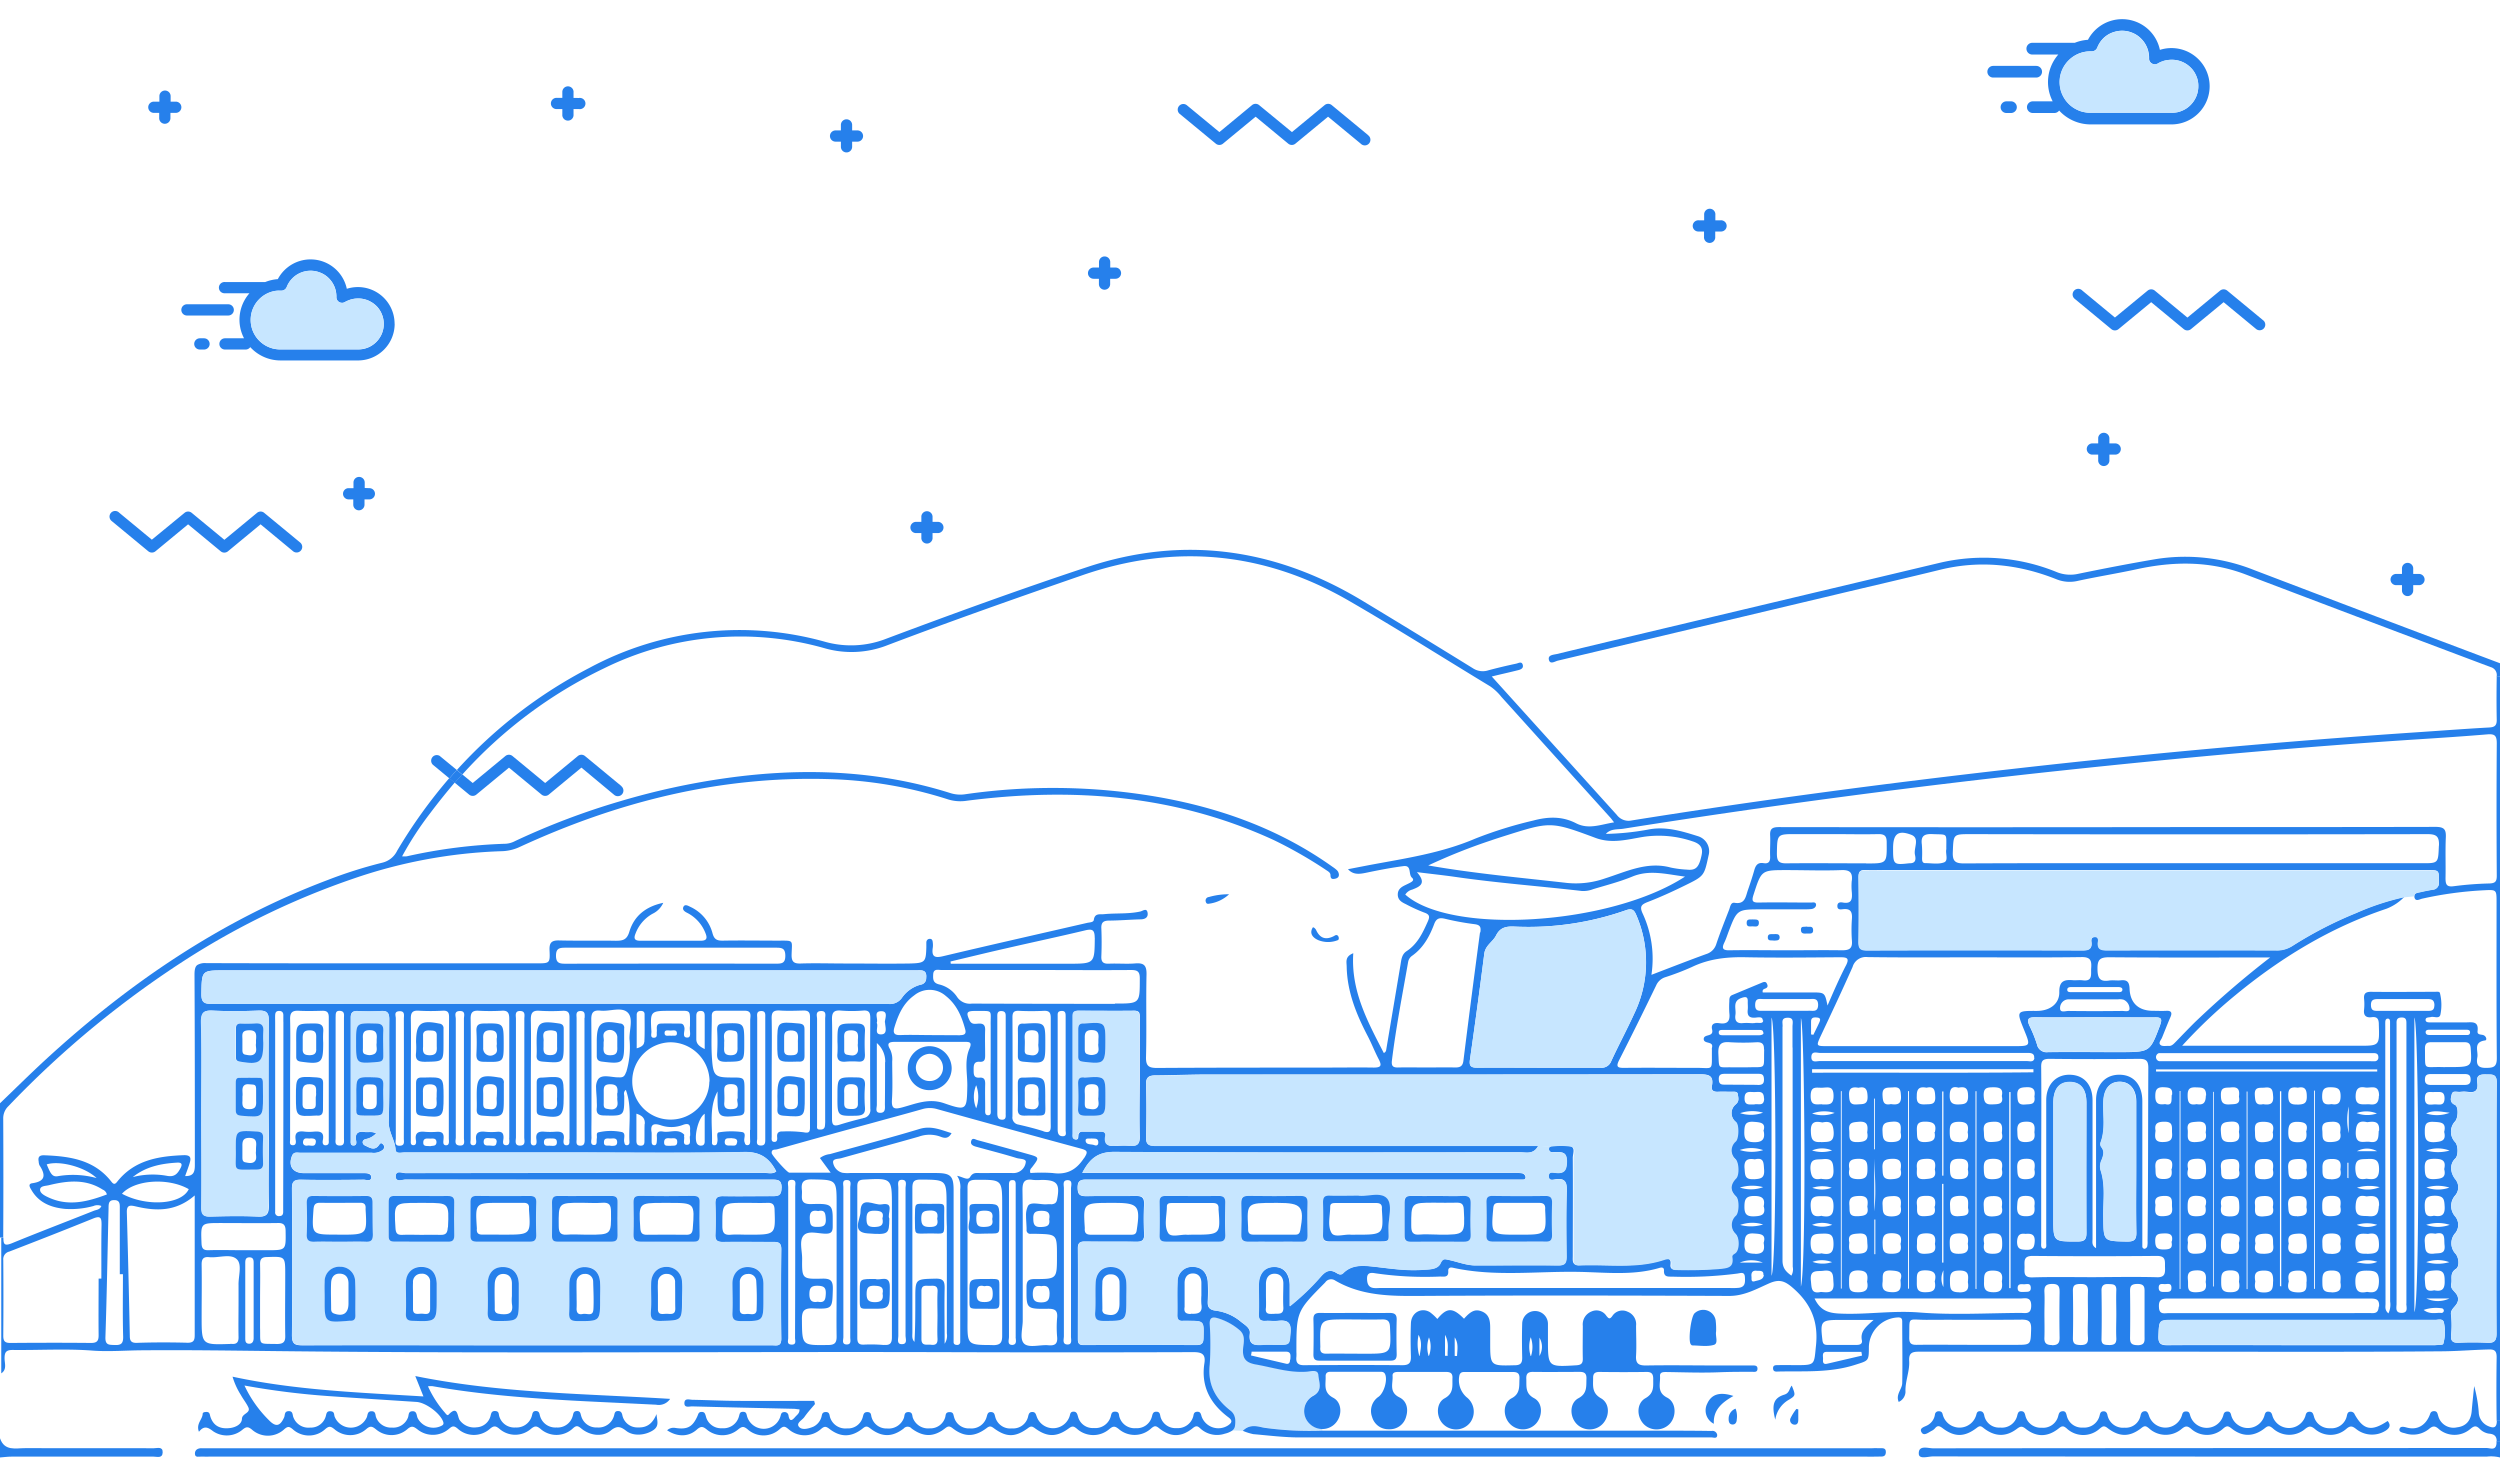 <svg id="Layer_1" data-name="Layer 1" xmlns="http://www.w3.org/2000/svg" viewBox="0 0 596 348.09"><defs><style>.cls-1{fill:#c7e6ff;}.cls-2{fill:#2680eb;}</style></defs><path class="cls-1" d="M315.25,340.62v.43a78.42,78.42,0,0,1-13.85-.69c-1.28-.21-3.32-1.08-5.11.73l-2.62-.07a1.64,1.64,0,0,0,.7-1.13c.15-1.27.21-2.67-1.13-3.71-3.51-2.75-5.42-6.19-4.89-10.91a75.13,75.13,0,0,0,0-9.61c0-1.52.51-1.88,1.93-1.45A14.42,14.42,0,0,1,295.5,317c1.45,1.23,1,2.86.86,4.28-.22,2.43.55,3.49,3.06,3.93,4.05.7,8,2,12.19,1.71.91-.08,2.59-.62,2.68.81.1,1.61,1.14,3.58-1.11,4.9a4.14,4.14,0,0,0-.88,6.78A4.3,4.3,0,0,0,315.25,340.62Z"/><path class="cls-2" d="M596,343.56v3.9a8.74,8.74,0,0,0-3.18-.2q-66,0-132-.05c-1.17,0-3.31.76-3.38-.61-.11-2.18,2.16-1.32,3.42-1.32q66-.07,132-.07c.8,0,2.1.69,2.3-1a4.88,4.88,0,0,0,0-.64Z"/><path class="cls-2" d="M596,338.73v4.83h-.79c0-1-.42-1.68-1.85-1.78a3.91,3.91,0,0,1-2.19-1.13c-.84-.84-1.32-.75-2.23,0a5.76,5.76,0,0,1-7.57,0c-1-.9-1.54-.62-2.4.1a6,6,0,0,1-5.64.94c-.52-.13-1.48-.29-1.29-1s.94-.58,1.7-.37c2.43.68,4.43-.42,5.45-2.84.21-.49.23-1,1-1.06.89-.05.9.6,1.09,1.17a3.75,3.75,0,0,0,4.46,2.69c2.24-.26,3.31-1.67,3.51-3.85.17-2,.39-4,.59-6a32.14,32.14,0,0,1,1.09,6.24,3.7,3.7,0,0,0,2.16,3.27c1.24.56,2.15.61,2.15-1.21Z"/><path class="cls-2" d="M164.49,244.6a.18.18,0,0,1,0,.06c0-4.1.32-3.67-3.29-3.68H160c-5,0-5,0-4.7,5,0,.53-.32,1.45.61,1.42s.59-.91.68-1.49-.39-1.85,1-1.89c1.53-.05,3,0,4.58,0,.65,0,.86.35,1,1,.14.84-.69,2.43.78,2.33,1-.08.35-1.71.53-2.62,0,0,0,0,0-.06v.19A1.58,1.58,0,0,1,164.49,244.6ZM596,161.24V338.73h-.8v-.06q-.11-7.56,0-15.13c0-1.4-.43-1.87-1.83-1.83-3.72.09-7.45.41-11.15.44-21.62.19-43.24.1-64.86.09q-29.92,0-59.83,0c-1.68,0-2.5.28-2.38,2.24.14,2.47-1,4.82-.88,7.36a2.74,2.74,0,0,1-1.62,2.38c-.77-1.81.81-3,.84-4.48.1-4.88,0-9.78,0-14.66,0-.76-.26-1.05-1.09-1a7.25,7.25,0,0,0-6.86,7c0,3.45-.07,3.27-3.29,4.3-6,1.92-12.07,1.47-18.15,1.59-.54,0-1.35.2-1.4-.72s.77-.78,1.31-.8c1.37-.05,2.75,0,4.13,0,4.69,0,4.31-.06,4.79-4.65.6-5.75-1.17-10-5.53-13.78-2-1.75-3.31-2.08-5.63-1.07-3,1.32-5.92,3-9.5,3-24.6-.1-49.2-.15-73.8,0-7,.05-13.88,0-20.16-3.67a1.7,1.7,0,0,0-2.38.45c-6.85,6.92-6.87,6.9-6.87,16.59a8.67,8.67,0,0,1,0,1.14c-.16,1.45.39,2.05,1.92,2,7.79-.05,15.59-.06,23.38,0,1.7,0,2.05-.69,2-2.19-.08-2.59-.1-5.2,0-7.79s2.53-3.88,4.54-2.65a11.62,11.62,0,0,1,1.76,1.62c2.3-2.79,3.68-2.78,6.36-.06,1.65-1.89,2.74-2.35,4.24-1.75,1.84.74,2,2.29,2,4,0,1.06,0,2.13,0,3.2,0,5.85,0,5.79,5.84,5.64,1.47,0,1.82-.59,1.79-1.9-.06-2.68-.08-5.35,0-8a3.07,3.07,0,1,1,6.14.08c0,1.23,0,2.45,0,3.67,0,6.59,0,6.56,6.72,6.16,1.16-.07,1.62-.41,1.59-1.61-.06-2.59,0-5.19,0-7.79a3.31,3.31,0,0,1,2.12-3.45,2.82,2.82,0,0,1,3.46,1c.54.68.83,1,1.47.08a2.86,2.86,0,0,1,3.65-1,3.18,3.18,0,0,1,2,3.31c0,2.37.13,4.74,0,7.1-.15,2,.64,2.43,2.47,2.4,5.73-.1,11.46,0,17.19,0,2.68,0,5.35,0,8,0,.58,0,1.35-.07,1.28.87-.05.78-.75.65-1.23.64-2.65,0-5.3,0-7.95.11-4.19.17-8.4,0-12.6-.06-.69,0-1.52,0-1.45,1,.12,1.81-.83,3.82,1.7,5.11,2.18,1.11,2.28,4.43.63,6.22a4.29,4.29,0,0,1-3.16,1.35,4.24,4.24,0,0,1-3-1.21c-1.77-1.78-1.82-5,.34-6.22s1.84-2.83,1.87-4.61c0-1.11-.34-1.67-1.58-1.66-3.74.06-7.48.05-11.23,0-1.05,0-1.54.34-1.52,1.44,0,1.84-.35,3.58,1.87,4.84s2.08,4.46.3,6.21a4.23,4.23,0,0,1-3,1.21,4.3,4.3,0,0,1-3.18-1.39c-1.62-1.79-1.6-4.92.52-6.05s1.83-2.83,1.9-4.61c.05-1.15-.35-1.67-1.56-1.66-3.74,0-7.48.05-11.23,0-1.23,0-1.6.52-1.55,1.65.08,1.76-.33,3.45,1.86,4.62s2,4.37.45,6.07a4.26,4.26,0,0,1-3.12,1.36,4.3,4.3,0,0,1-3.19-1.42c-1.61-1.76-1.57-4.92.51-6s1.77-2.87,1.86-4.63c.07-1.17-.36-1.64-1.56-1.62-3.74,0-7.48,0-11.23,0-.58,0-1.21-.1-1.5.69a5.41,5.41,0,0,0,1.68,5.31,4.34,4.34,0,0,1,.81,6.11,4.29,4.29,0,0,1-3.32,1.58,4.37,4.37,0,0,1-3.16-1.37c-1.61-1.71-1.62-4.93.44-6.05,2.26-1.24,1.79-3,1.87-4.84.05-1.15-.51-1.45-1.53-1.45-3.74,0-7.49,0-11.23,0-.67,0-1.59,0-1.52.93.13,1.8-.93,3.88,1.64,5.14,1.69.83,2.18,2.69,1.59,4.59a4,4,0,0,1-4.11,3,4,4,0,0,1-4-2.91,4.09,4.09,0,0,1,1.58-4.86c1.3-1,2.15-4,1.51-5.38-.26-.52-.68-.55-1.14-.55H317.17c-.75,0-1.17.35-1.14,1.1.08,1.86-.65,3.8,1.8,5.09,2.12,1.11,2.2,4.19.61,6a4.2,4.2,0,0,1-3.19,1.46,4.3,4.3,0,0,1-2.95-1.18,4.14,4.14,0,0,1,.88-6.78c2.25-1.32,1.21-3.29,1.11-4.9-.09-1.43-1.77-.89-2.68-.81-4.21.33-8.14-1-12.19-1.71-2.51-.44-3.28-1.5-3.06-3.93.13-1.42.59-3.05-.86-4.28a14.42,14.42,0,0,0-5.17-2.82c-1.42-.43-2-.07-1.93,1.45a75.13,75.13,0,0,1,0,9.61c-.53,4.72,1.38,8.16,4.89,10.91,1.34,1,1.28,2.44,1.13,3.71a1.64,1.64,0,0,1-.7,1.13,5.13,5.13,0,0,1-1.72.71,5.86,5.86,0,0,1-5.79-1.2c-.64-.6-1-.82-1.84-.13-2.76,2.23-5.34,2.22-8.07,0-.8-.64-1.12-.53-1.84.05a5.79,5.79,0,0,1-7.75.17c-.88-.69-1.29-.78-2.23,0a5.83,5.83,0,0,1-7.76-.08c-.72-.58-1.05-.71-1.87-.11-2.94,2.17-5.2,2.16-8.12,0-.69-.51-1-.53-1.69,0-3,2.2-5.15,2.19-8.1,0-.65-.48-1-.6-1.7-.05-2.9,2.18-5.37,2.21-8.12.06-.82-.64-1.16-.49-1.87.06-2.66,2.06-5.1,2.07-7.92,0a1.24,1.24,0,0,0-1.89,0c-2.73,2.09-5.22,2.08-7.93,0-.73-.56-1.07-.67-1.86,0-2.68,2.12-5.28,2.15-7.94.07-.88-.68-1.25-.57-2,.06a5.81,5.81,0,0,1-7.75,0c-.77-.62-1.13-.81-2-.06a5.69,5.69,0,0,1-7.73.12c-.94-.76-1.32-.71-2.22,0a5.79,5.79,0,0,1-7.4.14c-1-.83-1.49-1-2.57,0-2,1.74-4.67,1.65-7,.09a2.27,2.27,0,0,1,1.83-.58c3,.49,4.25-.22,5.4-2.8.21-.48.25-1,1-1s.82.47,1,1a3.71,3.71,0,0,0,3.9,2.89,3.8,3.8,0,0,0,4-2.84c.16-.5.14-1.05.91-1.07s.86.37,1,1a4.15,4.15,0,0,0,8,0c.12-.43.18-.89.81-.93a.94.94,0,0,1,1.1.89c.3,1.62,1,.94,1.6.24.42-.49,1.09-.87,1-1.79-.45,0-.89-.12-1.33-.13-8.09-.19-16.19-.36-24.28-.58-.65,0-1.82.41-1.82-.74,0-1.32,1.2-.84,1.94-.83,3.52.06,7,.24,10.54.26,6.15.05,12.31,0,18.46,0,.07.26.13.51.19.76-.85,1-1.77,2-2.54,3.11-.52.74-2,1.4-1.29,2.29s2.28.48,3.43,0a3.68,3.68,0,0,0,1.9-2.19c.2-.51.07-1.26,1-1.31,1.08-.06.91.82,1.14,1.39a3.82,3.82,0,0,0,4,2.51,3.61,3.61,0,0,0,3.7-2.52c.22-.63.18-1.4,1.18-1.37s.79.79,1,1.31a3.66,3.66,0,0,0,3.66,2.6,3.88,3.88,0,0,0,4-2.46c.23-.53,0-1.45,1.09-1.45s.85.89,1.09,1.44a3.88,3.88,0,0,0,4,2.44,3.66,3.66,0,0,0,3.67-2.58c.18-.53,0-1.25,1-1.29s.94.58,1.12,1.15a3.63,3.63,0,0,0,3.78,2.73,3.75,3.75,0,0,0,4-2.74c.18-.57.23-1.23,1.12-1.15.73.06.76.59.91,1.1a3.68,3.68,0,0,0,4,2.79,3.64,3.64,0,0,0,3.87-2.91c.14-.56.29-1,1-1s.82.53,1,1a4.14,4.14,0,0,0,7.88,0c.15-.47.13-1.07.92-1.08s.9.6,1.08,1.19a3.61,3.61,0,0,0,3.78,2.71,3.8,3.8,0,0,0,3.95-2.52c.23-.6.12-1.42,1.16-1.38s.8.83,1,1.32a3.75,3.75,0,0,0,3.89,2.62,3.69,3.69,0,0,0,3.82-2.7c.17-.54.18-1.23,1.07-1.23s.86.68,1,1.24a3.69,3.69,0,0,0,3.84,2.67,3.79,3.79,0,0,0,3.9-2.6c.2-.52.05-1.25,1-1.3s.89.82,1.15,1.38a4.25,4.25,0,0,0,6.14,1.92c1-.65,1.23-1.19.12-2-4.28-3.22-6.54-7.37-5.69-12.86.34-2.16-.59-2.66-2.65-2.65q-30.15.1-60.29,0c-52.86-.14-105.73.36-158.6-.25-10.45-.12-20.92-.28-31.37-.19-4.08,0-8.1.38-12.22.07-6.3-.48-12.67-.07-19-.15-1.58,0-1.91.58-1.91,2,0,1.21.61,2.65-.79,3.58V295.06H.81c0,1.54.21,2.06,2,1.34,6.5-2.67,13.06-5.16,19.58-7.76.59-.23,1.4-.21,1.78-1.13a2.35,2.35,0,0,0-1.88,0,20.37,20.37,0,0,1-6.81.69c-3.33-.33-6.24-1.47-8-4.53-.34-.57-.89-1.43.22-1.59,3.26-.46,3.17-2.05,1.7-4.3a2.76,2.76,0,0,1-.18-.89c-.21-1.09.2-1.51,1.34-1.47,6.08.23,11.92,1.05,16,6.3.52.66.86.68,1.38,0,4.11-5.2,9.92-6.11,16-6.33,1.34,0,1.65.54,1.35,1.63s-.75,2.2-1.15,3.35c2,.07,2.32-1,2.31-2.61,0-15.13,0-30.26-.08-45.39,0-1.22.17-2,.72-2.34a3.56,3.56,0,0,1,2.06-.42c26.29.08,52.57.05,78.86.05,3,0,3.15,0,3-3.1-.08-1.79.45-2.4,2.27-2.36,4.51.11,9,0,13.52.08,1.73,0,2.66-.24,3.24-2.17,1.14-3.77,3.92-6,8.08-6.88a5.25,5.25,0,0,1-2.53,2.6,9,9,0,0,0-4.09,4.76c-.47,1.15-.21,1.69,1.15,1.68q7.22,0,14.44,0c1.37,0,1.57-.59,1.14-1.69a9.12,9.12,0,0,0-4.49-5c-.59-.3-1.14-.74-.8-1.41s1.07-.26,1.58,0a9.59,9.59,0,0,1,5.33,6.27c.4,1.55,1.12,1.84,2.54,1.81,4.35-.08,8.71,0,13.06,0,3.88,0,3.37-.26,3.27,3.29-.05,1.75.53,2.22,2.22,2.16,3.51-.12,7,0,10.54,0,5.12,0,10.24.08,15.36,0,3.74-.09,3.89-.36,4-3.86,0-.38,0-.76,0-1.15s.24-.86.83-.87.67.48.71.93a4.92,4.92,0,0,1,0,1.15c-.37,2.38.64,2.52,2.69,2,11.36-2.7,22.75-5.27,34.13-7.89.58-.13,1.48-.1,1.57-.72.23-1.66,1.47-1.25,2.42-1.35,2.88-.29,5.81,0,8.67-.64.54-.12,1.46-.89,1.7.18s-.38,1.66-1.58,1.69c-2.52.06-5,.28-7.56.3-1.34,0-1.93.42-1.86,1.86.09,2.21.09,4.43,0,6.64-.07,1.46.53,1.83,1.88,1.77,2.06-.09,4.13.11,6.18-.06s2.75.44,2.71,2.6c-.15,6.57.05,13.14-.12,19.71-.06,2.24.73,2.62,2.72,2.61,13.45-.09,26.9-.07,40.34-.09,3.75,0,7.49-.06,11.24,0,1.76,0,1.94-.5,1.19-1.95-.95-1.82-1.7-3.76-2.65-5.58-2.7-5.18-4.87-10.51-5-16.47,0-1.15-.5-2.44,1.57-3.26-.59,9,3.45,16.35,7.28,23.79.56-.26.55-.66.61-1q1.68-10,3.38-20.1c.2-1.19.28-2.43,1.47-3.2,2.55-1.68,3.79-4.28,5-7,.52-1.14.53-1.72-.81-2.18a38.17,38.17,0,0,1-4.38-2c-1-.47-1.94-1-1.94-2.3s.91-1.84,1.91-2.31l.82-.4c.56-.28,1.35-.69.66-1.3-.93-.81,0-3-2-2.77-2.87.37-5.73.92-8.57,1.51-1.69.35-3.32.74-4.69-.77l5.16-1c8.54-1.59,17.15-2.84,25.25-6.32a98.39,98.39,0,0,1,13.76-4.28c3.54-.95,6.9-1.06,10.21.65,3,1.54,5.86.29,9.06-.22-.47-.6-.68-.9-.93-1.17q-13-14.39-25.95-28.76a12.3,12.3,0,0,0-2.65-2.49c-11.24-6.81-22.34-13.85-33.71-20.42-20.19-11.66-41.48-13.7-63.54-6.07-15.51,5.37-31,10.82-46.33,16.63a23.37,23.37,0,0,1-15.24.73A73.5,73.5,0,0,0,144,159.33a108.66,108.66,0,0,0-33.78,25.31l-1.3-1.07a112,112,0,0,1,31.62-24.36,75.55,75.55,0,0,1,56-6.25,23,23,0,0,0,14.8-.71c15.86-5.95,31.8-11.75,47.87-17.07,23-7.62,44.89-4.42,65.53,8q13.25,8,26.38,16.12a4.26,4.26,0,0,0,3.68.51c2.21-.6,4.44-1.12,6.68-1.6.49-.1,1.29-.63,1.54.27s-.55,1.16-1.22,1.32c-2.14.54-4.28,1-6.16,1.48q14.89,16.49,29.81,33a3.5,3.5,0,0,0,3.57,1.31c30.38-4.86,60.88-8.89,91.46-12.36q48.15-5.46,96.51-8.71c5.48-.37,11-.79,16.46-1.09,1.4-.07,1.8-.58,1.77-1.92-.07-3.44-.06-6.88,0-10.32Zm-3.24,93.34c1.78,0,2.5-.32,2.48-2.36-.11-12.37-.06-24.75-.06-37.13,0-3,0-3-3-2.85a88.18,88.18,0,0,0-14.73,2c-.63.14-1.64.83-1.86-.39a2,2,0,0,1,0-.23c0-.83,1-.81,1.62-1,.89-.21,1.79-.38,2.7-.54a1.58,1.58,0,0,0,1.53-1.82c0-2.84.12-2.85-2.84-2.85H449.74c-1.68,0-3.36.07-5,0-1.32-.07-1.66.42-1.64,1.71.06,5.12.07,10.24,0,15.36,0,1.6.48,2.06,2.08,2.05q25.67-.08,51.34,0c1.55,0,2.3-.37,2.1-2-.07-.54,0-1.11.73-1.2s.94.48.85,1c-.33,2.22,1,2.19,2.61,2.19q19.95-.06,39.89,0a6.81,6.81,0,0,0,3.87-1.08,94.65,94.65,0,0,1,15.24-7.86,59.82,59.82,0,0,1,11.36-3.75,11.76,11.76,0,0,1-4.23,2.81c-13.36,4.47-25.16,11.66-36,20.59a121.43,121.43,0,0,0-12.72,12.08h42.11c5,0,4.94,0,4.78-5.09,0-1.24-.34-1.9-1.7-1.72s-2-.41-1.81-1.83a12.48,12.48,0,0,0,0-2.52c-.13-1.3.4-1.72,1.69-1.7,5,.06,10.09,0,15.13,0,.45,0,1.12-.15,1.26.29a11.63,11.63,0,0,1,.14,5c-.19,1.31-1.51.51-2.29.72-.49.13-1.26,0-1.27.66s.75.62,1.25.62q4.13,0,8.25,0c1.49,0,3.21-.44,2.89,2.1-.1.88.77.75,1.32.91.77.23,1,1.22.49,1.29-2.93.38-1.59,2.56-1.86,4C590.27,253.88,590.82,254.64,592.76,254.58Zm2.47,3.48c0-2.07-1.11-1.87-2.44-1.91s-2.51,0-2.22,1.86-.39,2.58-2.25,2.28a6.6,6.6,0,0,0-1.83,0c-.69.09-1.74-.44-2,.58-.17.81-.64,1.86.76,2.49.92.41.78,3.26,0,4a3.57,3.57,0,0,0,0,4.83c.8.78.85,3.3.07,4-1.35,1.29-1.19,3.32,0,4.88a3,3,0,0,1,0,3.9,3.74,3.74,0,0,0,0,5,3.17,3.17,0,0,1,.06,3.93,3.62,3.62,0,0,0,.06,5c.84,1.08.86,3.06.09,3.57-1.6,1-.88,2.35-1.15,3.55C584,307.67,586,308,586,309.7s-2,2.14-1.67,3.84a21.39,21.39,0,0,1,0,4.8c-.09,1.44.51,1.83,1.87,1.77a63.94,63.94,0,0,1,6.64,0c1.76.11,2.35-.39,2.33-2.27-.1-9.92-.05-19.85,0-29.78S595.12,268.06,595.23,258.06Zm-1.78-47.44c1.41-.05,1.79-.46,1.78-1.85q-.11-15.81,0-31.62c0-1.78-.51-2.22-2.22-2.08-5.7.48-11.42.85-17.13,1.22-28,1.82-55.88,4.36-83.75,7.34Q439.39,189.26,387,197.57c-1.38.22-3-.06-4.16,1.23a61.75,61.75,0,0,0,9.91-1c4.27-.89,8.17.33,12.08,1.56a3.75,3.75,0,0,1,2.5,4.56c-1.06,4.85-1,4.91-5.57,7.14-2.94,1.45-5.93,2.82-9,4-1.39.56-1.9,1-1.22,2.57a25.61,25.61,0,0,1,2.16,14.77c4.5-1.72,8.76-3.39,13.06-4.95a3.59,3.59,0,0,0,2.42-2.44c.92-2.75,2-5.44,3.05-8.15.26-.67.36-1.79,1.31-1.63,2.5.42,2.62-1.48,3.15-3s1.08-3.18,1.54-4.8c.33-1.18.86-1.88,2.23-1.65,1.2.19,1.59-.42,1.54-1.6-.07-1.67.09-3.36,0-5s.56-2,2.11-2q46.86.07,93.72,0c20.93,0,41.87,0,62.8-.05,2.14,0,2.54.67,2.45,2.58-.14,3.2,0,6.41-.07,9.62,0,1.57.29,2.18,2,1.94A79.41,79.41,0,0,1,593.45,210.62Zm-9.89,43.77c5.78,0,5.75,0,5.46-4.42-.06-1-.38-1.52-1.48-1.51-2.67,0-5.34,0-8,0-1.12,0-1.45.52-1.43,1.55.11,5.36-.58,4.25,4.09,4.38C582.65,254.41,583.11,254.39,583.56,254.39Zm5.44,3c0-1-.42-1.34-1.37-1.33q-4.08,0-8.18,0c-1,0-1.35.39-1.35,1.36s.61,1.24,1.47,1.23c1.29,0,2.57,0,3.86,0s2.73,0,4.1,0C588.41,258.65,589,258.44,589,257.4Zm-.14-11.3c0-.48-.39-.6-.8-.6h-8.93c-.37,0-.82.06-.86.53,0,.64.47.72.92.72,1.45,0,2.9,0,4.35,0v0c1.45,0,2.9,0,4.35,0C588.36,246.79,588.86,246.73,588.86,246.1Zm-4.93,63.46h-5.51A6.44,6.44,0,0,0,583.93,309.56Zm-3.7-19.73c1.68.31,2.68,0,2.58-2.14-.09-1.66-.14-2.59-2.27-2.61s-2.54.76-2.48,2.64C578.1,289.29,578.36,290.29,580.23,289.83Zm.06,17.78c1.82.39,2.58-.2,2.52-2.21,0-1.74-.27-2.66-2.33-2.52-1.57.11-2.59.19-2.4,2.21C578.22,306.61,578,308.15,580.29,307.61Zm2.41-28.9c.48-2-.43-2.44-2.29-2.44s-2.41.41-2.35,2.27c.05,1.69.17,2.68,2.29,2.57C582.11,281,583.2,280.77,582.7,278.71Zm-2.45,20.16c1.41-.15,2.79.16,2.53-2.05-.17-1.49.35-3.33-2.19-2.69-1.69-.28-2.69,0-2.52,2.07C578.2,297.71,578,299.11,580.25,298.87Zm2.44-29c.57-2.3-.79-2.32-2.53-2.41-1.9-.1-2.09.71-2.09,2.27s.16,2.68,2.29,2.57C582.15,272.18,583.2,271.89,582.69,269.84Zm.09-8c0-1.93-1.26-1.45-2.4-1.53-.9.14-2.27-.51-2.29,1.44s1.27,1.56,2.32,1.52S582.76,263.8,582.78,261.82Zm-.32,58.57a10.36,10.36,0,0,0,.2-4.95c-.15-1.3-1.49-.76-2.28-.76q-31,0-62.07,0c-3.69,0-3.57,0-3.74,3.77-.08,1.87.53,2.24,2.28,2.22,10.53-.08,21.07,0,31.6,0h32.07C581.19,320.61,582.35,320.67,582.46,320.39ZM582,313a.56.56,0,0,0,.61-.55.58.58,0,0,0-.6-.56,9,9,0,0,0-4.22.4C579.35,313.46,580.74,312.89,582,313ZM584,292a9.2,9.2,0,0,0-5.59,0A8.14,8.14,0,0,0,584,292Zm-5.5-8.88a8.1,8.1,0,0,0,5.43,0A9.22,9.22,0,0,0,578.46,283.1Zm-.05-8.82a10.55,10.55,0,0,0,5.52,0A7.83,7.83,0,0,0,578.41,274.28Zm0,26.6a10,10,0,0,0,5.46,0A8,8,0,0,0,578.43,300.88Zm0-35.43a8.48,8.48,0,0,0,5.56-.19C582.1,265.07,580.2,264.54,578.4,265.45Zm3-63.85c.09-2.25-.61-2.77-2.8-2.76q-54.43.1-108.85,0c-4.2,0-4.07,0-4.25,4.25-.1,2.26.61,2.75,2.79,2.73,18.33-.09,36.67-.05,55-.05h53.85C581.38,205.82,581.25,205.82,581.43,201.6Zm-1.08,38.1c0-1.24-.53-1.56-1.64-1.54-4,0-7.9,0-11.85,0-1.1,0-1.69.25-1.64,1.52s.74,1.3,1.65,1.29h5.92c2,0,4,0,5.93,0C579.64,241,580.33,240.94,580.35,239.7Zm-4.78,73.08c1.34-2.35,1.09-68.81,0-70.2Zm-1.9-2c0-11,0-22,0-33q0-10.77,0-21.54V244.08c0-.81,0-1.54-1.17-1.51s-1.21.7-1.18,1.54v.69q0,33,0,66c0,.89-.41,2.2,1.22,2.19S573.67,311.61,573.67,310.78ZM569.79,245c0-.45,0-.91,0-1.37s-.13-.83-.59-.79-.54.46-.55.87,0,.76,0,1.14q0,33,.06,65.95c0,.71-.24,1.52.69,2.31a4.82,4.82,0,0,0,.41-2.84Q569.8,277.59,569.79,245Zm-2.65,60.49c0-2.32-.92-2.55-2.83-2.57s-2.8.35-2.79,2.6.76,2.91,2.8,2.46C566.38,308.38,567.1,307.67,567.14,305.45Zm-2.88-6.57c1.74-.08,3,0,2.88-2.45-.07-2.17-.9-2.63-2.61-2.3-1.7-.12-3-.26-3,2.16C561.53,298.45,562.27,299,564.26,298.88ZM564.17,281c1.75.26,3,.23,3-2.27,0-2.11-.78-2.54-2.66-2.43-1.66.09-3.05-.2-3,2.36C561.61,280.71,562.24,281.39,564.17,281Zm3,6.45c.1-2.35-1.15-2.46-3-2.22-1.73-.43-2.49.09-2.59,2.27-.13,2.8,1.53,2.28,3.17,2.44C566.69,290.11,567,289.23,567.12,287.44Zm0-26.2c0-2.91-2-1.77-3.34-2s-2.16.14-2.24,1.89c-.13,2.58,1.51,2.09,3.23,2.12C566,263.4,567.1,263.37,567.12,261.24Zm0,8.34c.18-2.25-1.06-2.31-2.82-2.06-2-.47-2.7.27-2.74,2.55,0,3,2,1.91,3.37,2.14C567.13,272.57,567,271.14,567.09,269.58Zm0,41.91c.14-1.82-.83-1.94-2.21-1.93-8,0-16,0-24,0h0c-8.09,0-16.17,0-24.26,0-1.67,0-2.1.6-2,2.14.09,1.78,1.35,1.33,2.32,1.34q21.51,0,43,0c1.83,0,3.66-.05,5.49,0C566.57,313.08,567,312.7,567.09,311.49ZM566,253a.88.88,0,0,0,1-1c0-.69-.43-.92-1-.93l-1.83,0H516.5c-.61,0-1.22,0-1.83,0a1,1,0,0,0,.09,1.92c.53,0,1.06,0,1.6,0h48.08C565,253,565.51,253,566,253Zm.73,2.45c0-.17,0-.33,0-.5H514v.5Zm-4.86,19h4.82A4.92,4.92,0,0,0,561.91,274.44Zm5.44,8.57a10.4,10.4,0,0,0-5.4.12A7.37,7.37,0,0,0,567.35,283Zm-5.52,17.93c1.65.26,3.3.62,4.95-.13A7.15,7.15,0,0,0,561.83,300.94Zm0-35.6a7.18,7.18,0,0,0,4.86.1A6.73,6.73,0,0,0,561.87,265.34ZM566.72,292a8.17,8.17,0,0,0-4.87,0A6.07,6.07,0,0,0,566.72,292Zm-6.78-21.81v-6.4A14.12,14.12,0,0,0,559.94,270.15Zm-.07,10.7V277.2l-.26,0v3.59ZM558,261.33c0-1.79-.68-2.08-2.27-2.13-1.76-.05-2.11.61-2.13,2.22,0,1.81.85,2,2.25,1.8C557.33,263.48,558,263,558,261.33Zm-2.3,10.94c1.74-.09,2.6-.47,2.2-2.29.24-1.6,0-2.66-2-2.55-1.5.07-2.47.19-2.26,2.07C553.77,270.9,553.3,272.39,555.7,272.27Zm0,17.67c1.69-.05,2.66-.37,2.24-2.25.19-1.53.12-2.6-2-2.6s-2.34.81-2.32,2.55C553.62,289.17,553.8,290,555.66,289.94Zm.09,9c1.84,0,2.53-.59,2.16-2.37.27-1.64-.07-2.51-2.07-2.51s-2.29.69-2.23,2.39C553.67,297.93,553.68,299,555.75,298.9Zm.08,9.17c2,0,2.36-.83,2.09-2.4.09-1.55.26-2.83-2.06-2.82-2.11,0-2.26.92-2.25,2.59S553.66,308.11,555.83,308.07Zm-.11-26.95c1.82-.06,2.56-.55,2.18-2.35.26-1.6,0-2.54-2-2.51-1.84,0-2.34.61-2.26,2.35C553.68,280.11,553.62,281.19,555.72,281.12Zm-3.87,26.14V260h-.21v47.22Zm-4.26-8.37c1.75,0,2.45-.46,2.3-2.3-.12-1.43.12-2.65-2.07-2.53-1.7.09-2.64.4-2.22,2.36C545.32,297.92,545.52,298.94,547.59,298.89Zm.07-35.58c1.33-.08,2.28-.11,2.24-1.93,0-1.65-.4-2.49-2.13-2.11-1.44-.21-2.32,0-2.29,1.81C545.51,262.75,545.94,263.41,547.66,263.31Zm2.13,6.34c.45-1.68-.26-2.21-2.11-2.24s-2.18.83-2.19,2.45.34,2.4,2.25,2.41S550.07,271.41,549.79,269.65Zm-2.22,11.46c1.73-.08,2.66-.38,2.24-2.23.16-1.52.22-2.72-2-2.61-1.72.07-2.5.39-2.34,2.28C545.63,280,545.39,281.2,547.57,281.11Zm0,8.83c1.69-.08,2.65-.34,2.24-2.19.15-1.53.2-2.73-2-2.65-1.71.07-2.5.41-2.35,2.29C545.62,288.82,545.41,290,547.57,289.94Zm2.3,15.57c0-1.59,0-2.71-2.18-2.64-1.93.05-2.42.75-2.08,2.59-.48,1.75,0,2.58,2.22,2.61S549.85,307,549.87,305.51Zm-6.06,1.13V260.16l-.31,0v46.44Zm-4.23-7.76c1.46-.08,2.53-.13,2.32-2-.16-1.37.39-2.89-2-2.8-1.76.06-2.6.44-2.23,2.32C537.4,297.83,537.47,299,539.58,298.88Zm0-35.66c1.42.18,2.42,0,2.3-1.8-.1-1.35-.11-2.4-1.94-2.18-1.22.15-2.59-.34-2.43,1.84C537.64,262.62,537.8,263.63,539.6,263.22Zm2.3,42.24c0-1.66-.15-2.61-2.26-2.59s-2.27.92-2,2.6c-.24,1.48-.17,2.59,2,2.62S541.88,307.06,541.9,305.46Zm-.1-35.59c.44-1.72-.17-2.44-2.16-2.47s-2.17.69-2.08,2.25c.08,1.38-.24,2.73,2,2.61C541.21,272.17,542.23,271.9,541.8,269.87Zm-2.19,11.24c1.74-.08,2.62-.45,2.22-2.29.22-1.57.08-2.59-2-2.56-1.8,0-2.4.54-2.28,2.32C537.63,280,537.44,281.22,539.61,281.11Zm-.06,8.84c1.63-.12,2.71-.28,2.27-2.23.3-1.75-.09-2.72-2.19-2.62-1.54.07-2.25.43-2.06,2.06C537.72,288.47,537,290.13,539.55,290Zm1.71-61.73H539c-12,0-24.11.06-36.16-.05-2.23,0-2.82.57-2.8,2.78s.54,3.12,2.8,2.77c.9-.14,1.84.05,2.74-.05,1.6-.18,2.05.47,2.11,2,.13,3.44,2.17,5.26,5.56,5.27,1.07,0,2.14.06,3.2,0s1.49.35,1,1.46c-.7,1.6-1.33,3.24-2,4.88-.22.6-1,1.31-.36,1.82.42.36,1.31.17,2,.21s1.2-.56,1.68-1.05c1.54-1.59,3.07-3.19,4.64-4.74A223.94,223.94,0,0,1,541.26,228.22Zm-5.48,79.07v-47.1h-.2v47.1Zm-4.34-26.18c1.58-.1,2.77-.18,2.31-2.18.12-1.44.31-2.77-1.9-2.66-1.6.08-2.62.22-2.39,2.21C529.61,279.83,529.17,281.26,531.44,281.11Zm.17,8.85c1.91,0,2.25-.73,2.21-2.39s-.12-2.53-2.15-2.48c-1.86,0-2.47.68-2.14,2.4C529.24,289.14,529.63,290,531.61,290Zm2.13,6.29c.56-1.82-.48-2.15-2.17-2.24-2-.11-2.07,1-2.12,2.51-.06,1.73.36,2.37,2.25,2.38S534,298,533.74,296.25Zm-2.15-33c1.3-.09,2.56.07,2.15-1.84.19-1.4,0-2.4-1.81-2.21-1.25.13-2.55-.26-2.49,1.85C529.48,262.74,529.86,263.41,531.59,263.29Zm2.16,6.49c.2-1.5.06-2.5-1.93-2.38-1.6.11-2.52.25-2.39,2.25.11,1.62.09,2.66,2.26,2.63S534,271.34,533.75,269.78Zm-2,38.29c2,0,2.31-.9,2-2.49.16-1.55.2-2.72-2-2.72s-2.23,1-2.24,2.6S529.59,308.09,531.7,308.07Zm-4-1.37V260.3h-.18v46.4Zm-1.83-45.52c0-2-1-1.89-2.41-1.95s-2,.3-2,1.87.3,2.52,2.12,2.13C525.21,263.49,525.85,263,525.87,261.18Zm-2.39,37.71c1.64-.06,2.48-.3,2.38-2.23-.08-1.63-.09-2.7-2.25-2.61-1.71.06-2.38.55-2.07,2.17C521.44,297.69,521.29,299,523.48,298.89Zm.11-17.77c1.88,0,2.32-.66,2.26-2.39-.06-1.55-.11-2.54-2.17-2.48-1.84.05-2.52.59-2.11,2.44C521.24,280.26,521.57,281.13,523.59,281.12Zm2.15,6.31c.44-1.69-.25-2.28-2.11-2.34s-2.17.83-2.17,2.46.15,2.45,2.16,2.41S526.1,289.29,525.74,287.43Zm-2.24-15.16c1.73-.11,2.67-.41,2.26-2.29.23-1.58.16-2.73-2-2.56-1.45.12-2.56.06-2.27,2C521.68,270.8,521,272.44,523.5,272.27Zm.14,35.8c1.89-.08,2.46-.7,2.12-2.44.22-1.67.09-2.86-2.23-2.77-1.82.06-2.16.75-2,2.3S521.11,308.18,523.64,308.07Zm-3.89-.78v-47.2h-.2v47.2Zm-2-46.27c.19-1.68-.72-1.76-2-1.82-1.68-.07-2,.66-2,2.15,0,1.75.78,2.1,2.34,1.87C518.06,263.72,517.61,262.2,517.75,261Zm-2,11.24c1.64-.06,2.13-.63,2-2.14-.12-1.28.44-2.75-1.87-2.7-1.73,0-2.37.56-2.07,2.14C513.7,271.05,513.53,272.35,515.74,272.26Zm0,17.68c1.6-.09,2.18-.54,2-2.11-.14-1.27.47-2.79-1.87-2.72-1.71.05-2.42.53-2.08,2.14C513.75,288.72,513.48,290.08,515.73,289.94Zm1.95,6c.33-1.58-.43-1.94-1.87-1.89-1.27.05-2.11.09-2.1,1.77s.53,2.08,2.09,2.06S518,297.52,517.68,296Zm0-17.32c.2-1.3.25-2.4-1.8-2.39-1.77,0-2.26.58-2.12,2.23.11,1.37-.28,2.67,2,2.62C517.66,281.07,517.91,280.25,517.67,278.66ZM516.24,308c.68,0,1.46.05,1.43-1,0-1.27-1-.82-1.7-.87s-1.31-.12-1.33.8C514.6,308.12,515.49,308,516.24,308Zm-2.1-3.5c2,.06,2.05-.94,2-2.39s.3-2.72-2-2.7q-14.79.14-29.57,0c-2.08,0-1.95,1.1-1.92,2.45s-.41,2.74,1.91,2.67c4.88-.15,9.77-.05,14.66-.05h0C504.21,304.45,509.18,304.36,514.14,304.49Zm.83-60.13c.59-1.56.18-1.85-1.28-1.83-4.73,0-9.45,0-14.17,0s-9.45.07-14.17,0c-2,0-2.23.57-1.43,2.22a32.15,32.15,0,0,1,1.69,4.23,2.34,2.34,0,0,0,2.64,1.86c5.87-.09,11.73,0,17.6,0C512.62,250.78,512.57,250.76,515,244.36Zm-2.81,10.22c0-1.77-.58-2.17-2.23-2.16q-10.65.12-21.31,0c-1.61,0-2.05.45-2,2.07.08,8.47,0,16.94,0,25.42q0,8.13,0,16.25c0,.57-.17,1.48.62,1.5s.57-.9.58-1.44c0-2.06,0-4.12,0-6.18,0-9.24,0-18.49,0-27.73,0-3.93,2.55-6.39,6.1-6.08,3.05.26,4.93,2.49,4.94,6.06,0,11,0,22,0,33,0,.76-.26,1.62.84,2.27v-8c0-9.09,0-18.18,0-27.27,0-3.85,2.37-6.24,5.86-6.08,3.2.14,5.17,2.52,5.17,6.31q0,16.49,0,33c0,.54,0,1.07,0,1.6a.55.55,0,0,0,.57.58.89.89,0,0,0,.6-.53,5.68,5.68,0,0,0,.08-1.37C512.13,282.08,512.09,268.33,512.16,254.58Zm-2.58,66.11c1.83,0,1.7-1,1.68-2.16,0-1.67,0-3.34,0-5h0c0-1.75,0-3.5,0-5.24,0-1.18.16-2.21-1.66-2.21s-1.81.79-1.79,2.09q.07,5.23,0,10.48C507.78,319.93,507.88,320.68,509.58,320.69ZM507.08,296c1.7,0,2.27-.42,2.23-2.17-.1-5.19,0-10.38,0-15.57s0-10.39,0-15.58c0-3-1.57-4.83-4-4.79s-3.72,1.78-3.84,4.72c-.14,3.25.56,6.56-.65,9.75a1.27,1.27,0,0,0,.14,1.08c.84,1,.52,2,.14,3a3.69,3.69,0,0,0-.31,2.46c1.27,3.73.59,7.56.67,11.34C501.49,295.94,501.41,295.88,507.08,296Zm.6-55.47a2.39,2.39,0,0,0-1.39-2.19,3.34,3.34,0,0,0-1.35-.1h-5.48c-2.06,0-4.11,0-6.17,0a2.06,2.06,0,0,0-2.17,2.16c0,1.13,1.31.6,2,.61,4.27.06,8.53.05,12.79,0C506.55,241,507.63,241.33,507.68,240.5Zm-2.7-4c.44,0,1,0,1-.64,0-.43-.49-.56-.87-.57H493.7c-.38,0-.83.1-.86.55-.06.67.51.65,1,.66,1.82,0,3.65,0,5.48,0S503.08,236.54,505,236.52Zm-2.2,84.13c1.22,0,1.81-.29,1.75-1.64-.09-1.9,0-3.81,0-5.71h0c0-1.91-.07-3.81,0-5.71.06-1.54-.89-1.43-1.93-1.48s-1.62.35-1.6,1.56c.06,3.81.08,7.62,0,11.43C500.93,320.56,501.65,320.63,502.78,320.65Zm-4.24-89.87c.12-1.67-.08-2.65-2.24-2.62-8.55.13-17.1.06-25.66.06s-16.95.07-25.43-.06a3.28,3.28,0,0,0-3.55,2.34c-2.44,5.51-5,10.95-7.58,16.42-1.14,2.47-1.14,2.47,1.66,2.47H480c4.12,0,4.12,0,2.56-3.83-1.87-4.58-1.87-4.58,3.05-4.57,3,0,5.38-1.64,5.33-4.49s1.42-3,3.47-2.81c.68,0,1.38-.07,2.06,0C499,234.06,498.43,232.23,498.54,230.78Zm-2.61,89.87c1.36,0,1.93-.33,1.84-1.79-.12-1.82,0-3.65,0-5.48s-.06-3.65,0-5.48c.06-1.41-.47-1.84-1.86-1.81s-1.75.41-1.73,1.71c.07,3.73.08,7.47,0,11.2C494.16,320.35,494.72,320.62,495.93,320.65ZM495.28,296c1.56,0,2.14-.4,2.13-2-.06-10.38,0-20.76,0-31.13,0-3.17-1.39-4.85-3.9-4.9s-4,1.66-4,5c0,5,0,10.07,0,15.11v12.36C489.5,296.06,489.5,296,495.28,296Zm-6.08,24.7c1.4,0,1.84-.51,1.81-1.88-.07-3.58-.06-7.16,0-10.73,0-1.26-.16-2-1.7-2s-2,.51-1.92,2c.09,1.66,0,3.34,0,5h0c0,1.9.06,3.81,0,5.71C487.31,320.16,487.8,320.66,489.2,320.66Zm-4.12-24.79c.05-1.69-.85-1.87-2.21-1.75-1.35-.2-1.93.3-2,1.86,0,1.79.85,1.9,2.25,1.94C484.73,298,485,297.27,485.08,295.87ZM483,281.12c1.77-.06,2.33-.68,2-2.29.22-1.53.12-2.63-2-2.58-1.77.05-2.17.71-2.09,2.31C481,280,480.85,281.19,483,281.12Zm2-19.72c.24-1.36-.05-2.27-1.83-2.21-1.41.05-2.35.17-2.24,2,.08,1.28.1,2.26,1.8,2.13C484,263.19,485.34,263.47,485,261.4Zm0,8.53c.14-1.45.14-2.54-1.89-2.52-1.74,0-2.27.6-2.18,2.26.07,1.44-.12,2.66,2.07,2.6C484.86,272.21,485.23,271.43,485,269.93Zm0,17.59c.24-1.59-.15-2.42-2.11-2.42s-1.9,1-2,2.42c-.07,1.61.21,2.45,2.17,2.43S485.16,289,485,287.52Zm-.05-35.3c.08-1.07-.69-1.21-1.53-1.2h-1.14q-24.16,0-48.34,0c-.78,0-2.06-.56-2.11.94s1.25,1,2,1c8.17,0,16.35,0,24.52,0h8.93q8,0,16,0C484,253,484.86,253.27,485,252.22Zm-.18,3.42v-.74H432c0,.28,0,.56,0,.84C449.59,255.68,467.18,255.83,484.77,255.64ZM481.66,313c1.21,0,2.59.45,2.58-1.77s-1.56-1.66-2.65-1.67c-8.85,0-17.69,0-26.54,0H432.59c1.33,2.76,3.11,3.45,5.86,3.59,6.33.32,12.59-.76,19-.26C465.45,313.53,473.57,313.05,481.66,313Zm2.56,3.9c.06-1.82-.51-2.32-2.29-2.3-7.55.09-15.09,0-22.64.05-4.75,0-4-1-4.13,4.28,0,1.3.44,1.69,1.7,1.68,4.26-.06,8.53,0,12.8,0h10.75C484.21,320.62,484.1,320.62,484.22,316.93ZM482.53,308c.71-.08,1.65.17,1.61-1s-.9-.85-1.52-.83-1.67-.29-1.61,1C481.06,308.11,481.87,308,482.53,308Zm-3.21-.91V260.35H479v46.74Zm-4.23-8.19c1.92,0,2.25-.74,2.23-2.41s-.16-2.49-2.17-2.46-2.49.65-2.13,2.38C472.74,298.05,473.09,298.91,475.09,298.9Zm-.17-26.65c1.57-.1,2.8-.15,2.32-2.14.12-1.48.27-2.78-1.92-2.69-1.63.07-2.58.28-2.38,2.21C473.08,271,472.67,272.41,474.92,272.25Zm2.32,6.48c.29-1.65-.08-2.48-2.07-2.47s-2.28.7-2.23,2.39.09,2.52,2.14,2.47C477,281.08,477.59,280.49,477.24,278.73ZM475,263.29c1.41-.07,2.72,0,2.23-2,.38-1.7-.43-2.09-2-2.08s-2.37.12-2.32,2C473,262.84,473.4,263.37,475,263.29ZM475,290c1.7-.09,2.64-.4,2.23-2.26.2-1.56.1-2.63-2-2.59-1.78,0-2.42.53-2.31,2.32C473,288.87,472.86,290.06,475,290Zm2.24,15.5c.26-1.62,0-2.57-2.14-2.59S473,304,473,305.54c-.1,1.77.3,2.53,2.31,2.53S477.44,307,477.24,305.45Zm-6.05,1.82V260.14l-.23,0v47.11ZM467,289.94c1.5-.11,2.62-.14,2.18-1.94,0-1.54.41-3-2-2.91-1.8.08-2.39.59-2.29,2.36C464.94,288.93,464.87,290.1,467,289.94ZM467,263.3c1.4-.06,2.2-.19,2.19-1.93s-.45-2.45-2.28-2.07c-1.47-.4-2.07.15-2.1,1.82S465.36,263.37,467,263.3Zm-.09,9c1.84,0,2.55-.58,2.18-2.36.27-1.62,0-2.5-2.06-2.5s-2.22.86-2.21,2.48S465.05,272.27,467,272.26ZM467,298.9c1.89,0,2.44-.69,2.11-2.38.28-1.64-.07-2.48-2.05-2.47s-2.27.72-2.24,2.39S465,298.93,467,298.9Zm0-17.79c1.89,0,2.48-.63,2.13-2.35.26-1.6,0-2.53-2-2.51-1.88,0-2.31.67-2.25,2.38C464.9,280.17,464.94,281.14,467,281.11Zm.09,27c2,0,2.32-.86,2.05-2.44.12-1.5.35-2.81-2-2.77-2.07,0-2.29.86-2.27,2.57S464.94,308.09,467.08,308.08ZM464,202.46a.89.89,0,0,0,0-.23c0-3.76.38-3.21-3.26-3.38-1.95-.09-2.86.39-2.57,2.49a26.23,26.23,0,0,1,.05,3.2c0,.53,0,1.21.72,1.23,1.52,0,3.18.33,4.52-.18C464.56,205.17,463.76,203.54,464,202.46Zm-.69,104.3v-3.92A4.6,4.6,0,0,0,463.26,306.76Zm0-5.76V282.24H463V301Zm0-20.72V260.21h-.29v20.07Zm-4.26-17c1.25-.07,2.41.13,2.31-1.8-.07-1.49-.17-2.62-2.08-2.17-1.57-.3-2.34.1-2.32,1.95C456.87,262.89,457.42,263.37,459,263.28Zm2.23,6.61c.43-1.85-.3-2.46-2.24-2.49s-2.12.75-2.05,2.29-.12,2.68,2.05,2.58C460.67,272.18,461.59,271.82,461.18,269.89Zm-2.19,29c1.79-.06,2.58-.52,2.19-2.33.25-1.6,0-2.53-2-2.53s-2.32.66-2.26,2.36C456.92,297.9,456.89,299,459,298.9Zm-.11-17.8c1.62-.12,2.74-.25,2.28-2.29.25-1.47.17-2.59-1.94-2.54-1.69.05-2.54.34-2.33,2.25C457,279.86,456.59,281.27,458.88,281.1Zm2.29,6.54c.31-1.7-.1-2.59-2.07-2.54-1.64,0-2.43.39-2.2,2.18.16,1.26-.5,2.82,1.88,2.67C460.48,289.85,461.7,289.73,461.17,287.64Zm-2.1,20.43c1.91,0,2.43-.74,2.07-2.58.45-1.72,0-2.6-2.2-2.63s-2.06,1-2.07,2.53S456.84,308.13,459.07,308.07ZM455.42,205.8c1.45-.05,1.29-1.2,1.11-2-.38-1.62,1.28-4-.95-4.81-3.15-1.17-4.27-.12-4.27,3.25,0,3.88.11,4,3.88,3.56Zm-.31,101.46V260.12h-.23v47.06Zm-2-2.19c.57-1.86-.55-2.09-2.31-2.18-2.49-.14-1.82,1.5-2,2.82-.2,1.77.45,2.29,2.26,2.35C453.38,308.13,453.19,306.79,453.07,305.07Zm-2.3-41.85c1.52.23,2.51,0,2.38-1.92-.08-1.28-.1-2.22-1.79-2.07-1.33.13-2.76-.3-2.6,2C448.88,262.7,449.11,263.57,450.77,263.22Zm.08,17.91c1.7-.08,2.66-.42,2.22-2.29.22-1.56.12-2.65-2-2.58-1.74.05-2.45.46-2.32,2.31C448.87,280,448.73,281.22,450.85,281.13Zm2.22,15.34c.37-1.71-.19-2.45-2.09-2.47s-2.23.76-2.2,2.43.13,2.5,2.16,2.47S453.41,298.2,453.07,296.47Zm-2-24.2c1.74-.07,2.37-.63,2-2.27.07-1.4.33-2.78-1.94-2.59-1.61.12-2.49.3-2.38,2.25C448.85,271.31,448.91,272.35,451,272.27ZM451,290c1.89-.06,2.43-.73,2.12-2.36.17-1.47.14-2.59-1.87-2.49-1.55.08-2.61.13-2.44,2.17C448.89,288.83,448.71,290,451,290Zm-6.09-84.15c5,0,4.92,0,4.88-5,0-1.47-.42-2-1.94-2-3.66.09-7.32,0-11,0h-8.7c-4.53,0-4.45,0-4.54,4.62,0,1.77.42,2.38,2.28,2.35C432.2,205.75,438.54,205.82,444.87,205.82ZM447.08,299v-8.27h-.24V299ZM447,274v-12.1h-.2V274Zm-.19,14.76c.51-4.19.16-8.38,0-12.58Zm-.12,25.91h-8c-4.59,0-4.77.24-4.22,4.85.11.91.45,1.12,1.28,1.11,2.29,0,4.58,0,6.86,0,.8,0,1.46-.24,1.26-1.15C443.45,317.37,444.89,316.28,446.68,314.66Zm-3.93-51.37c1.27-.13,2.54.18,2.47-1.91-.06-1.67-.45-2.46-2.16-2.07-1.46-.25-2.35,0-2.25,1.8C440.89,262.5,441,263.47,442.75,263.29Zm.05,35.6c1.64-.06,2.59-.27,2.39-2.22-.14-1.36.24-2.74-2-2.61-1.59.1-2.76.18-2.32,2.15C440.75,297.69,440.63,299,442.8,298.89Zm.1,9.18c2,0,2.6-.74,2.21-2.53.26-1.69,0-2.66-2.13-2.68s-2.18,1.13-2.17,2.67S440.77,308.12,442.9,308.07Zm0-35.8c1.76-.08,2.62-.48,2.23-2.3.2-1.54.17-2.73-2-2.55-1.45.13-2.52.12-2.28,2.06C441,270.87,440.44,272.39,442.88,272.27Zm0,17.67c1.66-.09,2.68-.3,2.26-2.28.21-1.44.19-2.63-1.93-2.56-1.66.06-2.54.34-2.34,2.28C441,288.77,440.63,290.06,442.84,289.94Zm1,33.22-.15-.88c-2.77,0-5.55,0-8.31,0-1.21,0-.79,1.08-.84,1.76s0,1.29,1,1.06ZM443,281.11c2,0,2.2-.82,2.2-2.43s-.21-2.45-2.21-2.42-2.41.76-2.1,2.44C440.55,280.41,441.08,281.08,443,281.11Zm-1.54-71.06c.25-1.94-.36-2.7-2.47-2.62-4.35.17-8.7,0-13.05,0-6.08,0-6,0-7.91,5.9-.45,1.42-.3,1.87,1.29,1.84,4.12-.09,8.24,0,12.37,0,.47,0,1.23-.23,1.26.54,0,.53-.51.93-1.09,1s-1.06.07-1.6.08H420c-5.87,0-5.87,0-7.93,5.38-.32.86-.6,1.74-1,2.56-.68,1.41-.3,1.85,1.25,1.82,4.51-.08,9,0,13.52,0s8.85-.07,13.28,0c1.74,0,2.52-.39,2.38-2.26a35.66,35.66,0,0,1,0-5.27c.11-1.63-.33-2.47-2.12-2.27-.53.06-1.36.22-1.35-.75s.78-.93,1.34-.83c2.11.37,2.22-.87,2.11-2.42A14.75,14.75,0,0,1,441.45,210.05Zm-1.4,20.16c.89-1.76.32-2-1.35-2-7.49.05-15,.15-22.46,0-4.5-.1-8.78.34-12.89,2.32a62.53,62.53,0,0,1-6.4,2.45,3.53,3.53,0,0,0-2.12,1.92c-2.9,6-5.83,11.93-8.84,17.84-.86,1.69-.26,1.86,1.27,1.84,5.58-.06,11.16,0,16.73,0,4.68-.06,4.06,1.05,4.12-4.29a1.77,1.77,0,0,1,0-.46c.52-1.77-2-.8-1.95-2.18.09-1.22,2.42-.36,2-2.19-.35-1.42.64-1.7,1.76-1.52,2,.31,2.56-.63,2.34-2.46a20.87,20.87,0,0,1,0-2.74c0-.63,0-1.24.71-1.53,2.4-1,4.8-2,7.2-3,.4-.16.79-.19,1,.21s.41.86-.19,1.18c-.35.18-.93.21-.75,1h11.66c3.13,0,3.13,0,3.78,3.12C437.07,236.5,438.46,233.31,440.05,230.21Zm-1,77V260.08l-.2.1v47Zm-4.66-43.91c1.44,0,2.74.28,2.72-2.07s-1.21-2-2.62-1.92-2.82-.56-2.84,1.93S433,263.25,434.43,263.26Zm-.25,9c1.65-.14,3.1.23,3-2.39-.12-2.05-.7-2.75-2.7-2.31-1.62-.33-2.82-.28-2.74,2.09C431.76,271.54,432.07,272.43,434.18,272.25Zm.22,26.53c1.8.33,2.75,0,2.74-2.26s-.69-2.53-2.61-2.47-2.91.06-2.85,2.47C431.73,298.72,432.6,299.11,434.4,298.78Zm-.08-8.95c1.9.38,2.83,0,2.82-2.36s-1-2.34-2.75-2.35-2.77.1-2.7,2.36C431.75,289.51,432.33,290.27,434.32,289.83Zm-.07-8.83c1.67.2,3,.28,2.88-2.14-.07-1.89-.37-2.78-2.49-2.57-1.61.15-3.1-.28-3,2.34C431.78,280.67,432.32,281.43,434.25,281ZM434.11,308c1.69.15,3.2.35,3-2.14-.15-1.66.19-3.25-2.4-2.91-1.55.2-3.25-.37-3,2.33C431.9,307,431.72,308.55,434.11,308Zm3.34-42.66a8.36,8.36,0,0,0-5.44.12A7.75,7.75,0,0,0,437.45,265.29Zm-.7,17.83a7.52,7.52,0,0,0-4.69,0A6.49,6.49,0,0,0,436.75,283.12ZM432,274.27a7.89,7.89,0,0,0,4.76,0A6,6,0,0,0,432,274.27ZM432,292a6.73,6.73,0,0,0,4.8,0A6.42,6.42,0,0,0,432,292Zm4.74,8.89a6.54,6.54,0,0,0-4.65-.06A7.19,7.19,0,0,0,436.74,300.9Zm-3.08-57c.26-.56.56-1.21-.46-1.31-.7-.06-1.43-.09-1.44.93s0,2.07,0,3.1l.55.08C432.76,245.76,433.23,244.83,433.66,243.89Zm-.22-4.29c0-1.79-1.2-1.42-2.2-1.42-3.59,0-7.17,0-10.76,0-.92,0-2-.36-2.05,1.32s.95,1.47,1.95,1.47h5.73v0c1.68,0,3.36,0,5,0C432.09,240.89,433.4,241.43,433.44,239.6Zm-4.11,67.14c1.35-4.67.9-63,0-64Zm-2-57c0-1.68,0-3.36,0-5,0-.87.46-2.18-1.23-2.11s-1,1.36-1.15,2.23a1.76,1.76,0,0,0,0,.23c0,18.47,0,36.94,0,55.41,0,1.84.85,2.7,2.12,3.61a3.09,3.09,0,0,0,.32-2.12Q427.37,275.84,427.36,249.73Zm-5,54.4c1.29-2.37,1.16-60.14,0-61.53Zm-4.27-23c1.68-.1,2.66-.22,2.5-2.3-.12-1.58,0-3-2.21-2.45-1.68-.29-2.61.13-2.46,2.08C416.05,279.94,415.8,281.27,418.11,281.11Zm2.47-19.23c0-1.92-1.18-1.58-2.27-1.56s-2.36-.41-2.36,1.51c0,1.75,1.17,1.41,2.29,1.45C419.06,263,420.53,263.93,420.58,261.88Zm-1.53-3.25c1,0,1.57-.19,1.53-1.37S420,256,419.13,256c-1.29,0-2.58,0-3.86,0h-4.09c-.85,0-1.44.17-1.42,1.25s.39,1.34,1.34,1.33C413.75,258.6,416.4,258.61,419.05,258.63Zm1.53-8.45c.05-1.31-.44-1.77-1.71-1.74a52.38,52.38,0,0,1-6.39,0c-2.23-.2-2.88.59-2.77,2.79.19,3.73-.17,3.13,3.2,3.19.69,0,1.37,0,2.06,0,.53,0,1.07,0,1.6,0C421.26,254.3,420.43,255.11,420.58,250.18Zm-.09,37.45c.4-1.74-.14-2.53-2.17-2.54s-2.39.74-2.4,2.53.52,2.39,2.33,2.33C419.9,289.9,421,289.64,420.49,287.63Zm-2.05,11.27c2,0,2.38-.83,2.06-2.63.64-2.07-.69-2.13-2.36-2.24-2-.13-2.13.88-2.21,2.47C415.83,298.47,416.61,298.87,418.44,298.9Zm2-29.25c.67-2-.62-2.12-2.32-2.24-2-.14-2.19.77-2.23,2.4-.05,1.89.59,2.46,2.48,2.46S420.83,271.49,420.47,269.65Zm0,34.28c.09-1.05-.67-1-1.52-1-.9-.15-1.45.26-1.32,1.38.06.54-.2,1.43.84,1.09C419.29,305.17,420.39,305.14,420.5,303.93Zm-.05-57.77c0-.66-.51-.65-1-.65h-4.11c-1.52,0-3,0-4.56,0-.44,0-1,0-.91.7,0,.48.46.56.83.56h8.9C420,246.76,420.43,246.62,420.45,246.16Zm-.1-2.91c0-1.05-1.17-.71-1.84-.67-1.45.1-1.89-.56-1.74-1.88.07-.6,0-1.22,0-1.83.07-1.16-.3-1.4-1.46-1-2.28.76-1.25,2.6-1.47,4s.28,2.19,1.86,2a12,12,0,0,1,1.59,0,6.19,6.19,0,0,0,1.14,0C419.12,243.69,420.32,244.25,420.35,243.25ZM414.77,301h5.48A7.09,7.09,0,0,0,414.77,301Zm0-9a9.71,9.71,0,0,0,5.55-.08A8.39,8.39,0,0,0,414.77,292.06Zm5.49-17.84a8.46,8.46,0,0,0-5.51,0A9.41,9.41,0,0,0,420.26,274.22Zm-5.51-8.81a8.48,8.48,0,0,0,5.56-.09A9.1,9.1,0,0,0,414.75,265.41Zm5.5,17.64a10.23,10.23,0,0,0-5.46.12A8.38,8.38,0,0,0,420.25,283.05Zm-5.59,24c1.46-.24,1.38-1.38,1.33-2.48-.06-1.43-1-1-1.82-.89a95,95,0,0,1-15.54.73c-1,0-2,.11-1.94-1.44.05-.77-.5-.82-1.09-.64-6.23,1.85-12.62,1.08-18.91.95-10.12-.22-20.31,1.23-30.36-1-.68-.15-1.11.1-1.07.77.12,1.65-1,1.33-2,1.34a81.5,81.5,0,0,1-15.53-.8c-1.5-.27-1.92.29-1.81,1.68.18,2.27,1.89,1.85,3.25,1.85q21,0,41.94,0h41.25A14.45,14.45,0,0,0,414.66,307Zm-.8-43.78c.83-.71.54-1.53.45-2.3s-.91-.63-1.48-.65c-1.07,0-2.14-.05-3.21,0s-1.71-.25-1.5-1.39c.49-2.54-.84-2.77-2.94-2.77q-58.68.08-117.36.05c-4.12,0-8.25.19-12.37.21-1.6,0-2.29.48-2.23,2.25.13,4.12.12,8.25,0,12.37-.05,1.75.53,2.2,2.22,2.18,7-.09,14.06,0,21.09,0h70.21c-1.12,2.17-2.91,1.55-4.34,1.56-32.24,0-64.49.11-96.73-.1-3.91,0-5.86,1.6-7.63,5H360.52a15.75,15.75,0,0,1,2.28.09,1.06,1.06,0,0,1,.88.95c0,.67-.57.55-1,.57s-.92,0-1.38,0H315.24q-28.08,0-56.15,0c-1.46,0-2.22.2-2.2,1.95s.65,2,2.17,2c3.89-.09,7.79,0,11.69-.06,1.46,0,2,.36,2,1.91a64.68,64.68,0,0,0,0,7.1c.08,1.56-.49,1.95-1.95,1.92-4.05-.08-8.1,0-12.15-.06-1.27,0-1.71.35-1.7,1.67.06,7.18,0,14.37,0,21.55,0,1.06.27,1.46,1.42,1.46q13.4-.07,26.81,0c1.32,0,1.67-.44,1.71-1.72.11-4.05.16-4.05-3.76-4.05-.38,0-.76,0-1.14,0-1,.08-1.37-.33-1.35-1.33.05-2.67-.06-5.35.06-8A3.44,3.44,0,0,1,284.4,302c2.07,0,3.42,1.44,3.52,3.71a37.13,37.13,0,0,1,0,4.35c-.11,1.46.27,2.19,1.89,2.38a11.66,11.66,0,0,1,6,2.65c.93.75,2.3,1.51,2.13,2.8-.39,2.91,1.3,2.83,3.27,2.7,1.06-.08,2.14,0,3.21,0,3.14,0,2.94,0,3.2-3,.22-2.62-1-2.94-3.08-2.71-.91.1-1.84-.05-2.75,0-1.22.09-1.81-.24-1.74-1.64.11-2.28,0-4.58,0-6.87,0-2.76,1.37-4.32,3.64-4.35s3.68,1.54,3.75,4.25c0,1.71,0,3.42,0,5.13a57.17,57.17,0,0,0,7.42-7.1c1.1-1.25,2.11-1.81,3.66-.88.48.28,1.06.68,1.66.08,2-2,4.5-1.85,7-1.58,3.94.43,7.88,1.09,11.87.79,1.57-.11,3.63,0,4.33-1.56.56-1.23,1.09-1,1.85-.83,2.17.44,4.26,1.32,6.49,1.34,6.57,0,13.14-.05,19.71,0,1.72,0,2-.66,2-2.16-.06-5.19-.12-10.39.05-15.58.07-2.16-.44-3.15-2.74-2.77-.57.09-1.52.37-1.56-.75s.93-.88,1.5-.81c2.21.28,2.8-.6,2.82-2.79,0-2.35-1.33-2.11-2.79-2.14-.56,0-1.32.2-1.47-.67a1,1,0,0,1,.23-.66.14.14,0,0,1,.1-.08,17.37,17.37,0,0,1,4.78,0c1.3.32.59,1.85.6,2.81.06,7.8,0,15.59,0,23.38,0,1-.25,2.24,1.5,2.16,6.68-.29,13.45.85,20-1.3,1.11-.37,2-.41,1.79,1.19-.12,1.14.68,1.19,1.49,1.18a97.88,97.88,0,0,0,9.84-.23c1.73-.21,3.67-.11,3.25-2.81-.09-.53.38-.67.75-1,1-.81,1-3.72,0-4.62a2.94,2.94,0,0,1,.08-4.29c.79-.68.85-3.84.09-4.57-1.43-1.39-1.42-2.84,0-4.33.78-.79.67-3.82-.16-4.6a2.77,2.77,0,0,1,.06-4.2c.75-.67.82-4,.1-4.61A2.67,2.67,0,0,1,413.86,263.24Zm-8.17-59.5c.36-1.81-.6-2.64-2.2-3.14a25,25,0,0,0-11.67-1.07c-3.74.6-7.5,1.73-11.47.25-10.73-4-10.77-3.88-21.74-.43-1,.32-2,.64-3.05,1a137.59,137.59,0,0,0-15.07,6c11,1.93,22.12,2.92,33.16,4.18a21,21,0,0,0,8.94-1.07c5.1-1.61,10.08-4.14,15.74-2.6a24.72,24.72,0,0,0,3.85.49C404.31,207.55,405.07,206.78,405.69,203.74Zm-4,5.27c-4.48-.57-8.44-1.7-12.55,0-3,1.23-6.22,2.06-9.35,3a6.42,6.42,0,0,1-2.69.43c-10.08-1.16-20.21-1.91-30.26-3.37-2.82-.4-5.65-.7-9.05-1.12,2.39,2.71.71,3.45-1.14,4.17a2.7,2.7,0,0,0-1.63,1.18C345.86,222.92,383.8,220.63,401.68,209Zm-12.15,32.8a28.21,28.21,0,0,0,.53-23.7c-.52-1.23-1.06-1.56-2.4-1.1a70.05,70.05,0,0,1-26.35,3.93c-2-.1-3.62,0-4.67,2.13-.75,1.51-2.53,2.33-2.79,4.31q-1.61,12.62-3.41,25.19c-.23,1.59.21,2,1.72,2,4.89-.06,9.78,0,14.67,0s9.78,0,14.67,0a2.45,2.45,0,0,0,2.63-1.61C385.86,249.19,387.82,245.55,389.53,241.81ZM367,323.27a4.26,4.26,0,0,0,0-4.37Zm-2,0a7,7,0,0,0-.07-4.48A7.45,7.45,0,0,0,364.91,323.29Zm-12.08-101c.17-1.22,0-1.78-1.41-1.95a63.1,63.1,0,0,1-7-1.28c-1.36-.33-2.1-.1-2.61,1.28-1.11,2.95-2.6,5.67-5.27,7.55a2.25,2.25,0,0,0-.94,1.52c-1.37,7.81-2.89,15.59-3.86,23.46-.17,1.44.39,1.68,1.62,1.64,2.21-.06,4.42,0,6.64,0s4.57-.06,6.86,0c1.22,0,1.77-.36,1.93-1.62Q350.78,237.61,352.83,222.31Zm-5.56,101c.06-1.49.41-3-.56-4.44v4.43Zm-2.23-.05c-.14-1.46.44-3-.64-5v5Zm-4.46,0a6.26,6.26,0,0,0,0-4.39A7.08,7.08,0,0,0,340.58,323.27Zm-2.22,0c.18-1.49.74-3-.26-5A10.49,10.49,0,0,0,338.36,323.26Zm-30.82.89c0-.78.28-1.85-1-1.87-2.75,0-5.5,0-8.25,0,0,.3-.09.6-.14.9,2.76.65,5.51,1.31,8.27,1.95C307.21,325.3,307.56,324.9,307.54,324.15Zm-3.74-10.92c1.09,0,2.15.16,2.06-1.53-.11-1.89,0-3.79,0-5.69,0-1.32-.65-2.27-2-2.31-1.49-.05-2.12,1-2.15,2.38,0,.91,0,1.82,0,2.73h0c0,1,.06,2,0,3C301.54,313.53,302.78,313.2,303.8,313.23Zm-20,0c1.72.09,2.87-.15,2.52-2.28a14,14,0,0,1,0-2.05h0c0-1,0-2,0-3,0-1.34-.68-2.26-2-2.27s-2,.94-2,2.27c0,1.91,0,3.81,0,5.72C282.2,312.87,282.68,313.21,283.84,313.26Zm-14.51-40.09c1.75.2,2.41-.37,2.35-2.24-.13-4.57,0-9.15,0-13.73V242.78c0-.92.16-1.84-1.31-1.82-4.43.06-8.86,0-13.28,0-1,0-1.34.39-1.34,1.35q0,14,0,27.94c0,.51-.14,1.19.53,1.37.84.22.71-.54.79-1a.85.85,0,0,1,.91-.83l4.57,0c.64,0,1.09.29,1,1-.47,2.54,1.14,2.49,2.87,2.39A17.33,17.33,0,0,1,269.33,273.17Zm-3.56-33.85c6,0,5.9,0,5.91-6,0-1.69-.6-2-2.12-2-7.56.06-15.12,0-22.69,0s-15,0-22.45,0c-.81,0-1.95-.42-2,1.11-.06,1.17,0,2,1.48,2.34a7.17,7.17,0,0,1,4.24,3,3.66,3.66,0,0,0,3.5,1.56C243,239.3,254.38,239.32,265.77,239.32ZM271,293.24c.89-5.79.36-6.47-5.37-6.47H265c-6.76,0-6.76,0-6.39,5.92a1.76,1.76,0,0,1,0,.23c-.08,1.1.46,1.45,1.51,1.44,3.2,0,6.39,0,9.59,0C270.5,294.36,270.9,294.14,271,293.24ZM260.88,273c.69.25,1-.1.95-.78-.1-1-1-.71-1.58-.82-.53.13-1.53-.23-1.43.6C258.93,273,260.14,272.7,260.88,273Zm.1-49.4c0-2-.61-2.2-2.36-1.78-6.23,1.49-12.5,2.82-18.74,4.26-4.44,1-8.85,2.09-13.28,3.14l.06.54H254.8C261,229.73,260.93,229.72,261,223.56Zm-2.55,52.53c1-1.53.87-1.86-.78-2.31q-17.11-4.63-34.21-9.4a6.2,6.2,0,0,0-3.57,0c-4,1.14-7.94,2.19-11.91,3.29Q196.6,270.8,185.25,274c-.5.14-1.34-.1-1.28.88,0,.52,3.69,4.68,4.21,4.68,3.14,0,6.29,0,9.85,0-1.06-1.44-1.81-2.45-2.56-3.48a4.74,4.74,0,0,1,2.39-.94c7.12-2,14.29-3.85,21.37-6,2.83-.85,5.09.25,7.62,1-.75,1.37-1.67,1.24-2.68.83a7.5,7.5,0,0,0-5.12,0c-6.16,1.77-12.35,3.4-18.52,5.15-.71.2-2.11.06-1.91,1.1a3,3,0,0,0,2.22,2.37,8.58,8.58,0,0,0,1.83.06h20.4c3.58,0,4.27.68,4.27,4.13q0,17.19,0,34.37c0,.61,0,1.22,0,1.83,0,.46.35.64.78.65a.69.69,0,0,0,.8-.63c0-.61,0-1.22,0-1.83v-34.6a4.75,4.75,0,0,0-.75-3.26c1.49.3,2.55,1.23,3.13.25.7-1.19,1.67-.88,2.59-.9,2.59,0,5.19-.05,7.79,0a2.94,2.94,0,0,0,2.85-2.51c.24-.94-1.37-.83-2.16-1.07-3.21-1-6.46-1.81-9.69-2.71-.7-.19-1.41-.51-1.14-1.38s1-.31,1.51-.18q6,1.62,11.92,3.29c2.87.8,2.86.81,1.12,3.1-.25.35-.72.62-.43,1.45a37.44,37.44,0,0,1,5.29,0C254.38,280.14,256.6,278.87,258.43,276.09Zm-3.1,25.08c0-6,0-11.91,0-17.86,0-.73.48-2-.81-2s-.89,1.18-.89,1.91q0,17.64,0,35.27c0,.73-.44,1.95.82,2s.86-1.2.87-1.91C255.34,312.77,255.32,307,255.33,301.17Zm-1.28-31.84c0-4.42,0-8.84,0-13.26V242.35c0-.72,0-1.4-1-1.34s-.9.66-.9,1.28q0,13.49,0,27c0,.86.19,1.57,1.19,1.59C254.47,270.87,254,269.89,254.05,269.33ZM252,286c.74-3.79.06-4.69-3.7-4.71a11.79,11.79,0,0,1-2.06,0c-2.14-.36-2.51.67-2.48,2.57s.05,4,.06,6c0,3.73,0,7.47,0,11.21h0v7.36c0,2.13,0,4.25,0,6.38,0,1.9-.81,4.43.34,5.52s3.79.2,5.75.38c1.51.13,2.27-.26,2.11-2a26,26,0,0,1,0-4.58c.16-1.76-.56-2.14-2.22-2.12-4.6.07-5.08,0-5.08-3.61,0-.46,0-1,0-1.58,0-1.56.56-1.89,2-1.89,5.26,0,5.26-.07,5.26-5.42s0-5.23-5.09-5.37l-1.15,0a.87.87,0,0,1-1-1c0-1.06-.13-2.21-.13-3.29a5,5,0,0,1,.45-2.32c.62-1.18,3-.29,4.53-.43a8.68,8.68,0,0,1,1.14,0C251.5,287,251.84,286.73,252,286Zm-3.22-16.28c1.37.44,1.74,0,1.72-1.32-.05-4.28,0-8.55,0-12.83s0-8.55,0-12.83c0-1.22-.26-1.82-1.64-1.76a59,59,0,0,1-5.95,0c-1.24-.06-1.55.41-1.54,1.57q.06,11.8,0,23.6a1.69,1.69,0,0,0,1.43,1.95C244.81,268.56,246.81,269.06,248.77,269.69Zm1.35,20.94c.26-1.43-.24-2-1.79-2-1.39,0-2.07.31-2,1.86,0,1.37.29,2.08,1.88,2C249.53,292.46,250.42,292.25,250.12,290.63Zm.09,17.83c0-1.42-.43-2.18-2-1.86-1.53-.3-2,.41-2,1.86s.47,2,2,2S250.21,309.89,250.21,308.46Zm-8.08,10.24c0-5.87,0-11.75,0-17.62,0-4.73,0-9.46,0-14.18,0-1.53,0-3,0-4.58,0-.58-.1-1.09-.86-1-.6,0-.73.46-.74,1s0,.76,0,1.14q0,17.61,0,35.24c0,.69-.51,1.95.87,1.9C242.55,320.49,242.12,319.36,242.13,318.7Zm-2.38-53.31c0-3.74,0-7.48,0-11.23s0-7.79,0-11.68c0-.69.07-1.43-1-1.47s-1,.76-1,1.42c0,7.63,0,15.27,0,22.91,0,.84.12,1.57,1.16,1.57S239.74,266,239.75,265.39Zm-3.11,55.27c1.85,0,2.29-.58,2.27-2.36q0-6,0-12.09,0-8.2,0-16.4v-2.44c0-6.23,0-6.16-6.26-6.13-1.66,0-2.05.58-2,2.12,0,3.05,0,6.1,0,9.15,0,2.75,0,5.51,0,8.26v14C230.61,320.7,230.62,320.63,236.64,320.66Zm-.47-67.21c0-3,0-6,0-8.93-.08-4,.8-3.49-3.71-3.54-2,0-2.2.38-1.34,2.22.5,1.08,1.34.85,2.13.8,1.17-.08,1.64.35,1.6,1.55-.07,2,0,4,0,5.95,0,.92-.05,1.69-1.3,1.6-1.51-.1-1.44,1-1.44,2s0,1.89,1.4,1.78c1.16-.09,1.37.55,1.35,1.56-.06,2,0,4,0,5.95,0,.57-.15,1.44.68,1.46s.63-.89.64-1.42C236.17,260.77,236.16,257.11,236.17,253.45Zm-3.46,10.74a7.83,7.83,0,0,0,0-5.5A7.09,7.09,0,0,0,232.71,264.19ZM231.12,250c.69-1.57,0-1.63-1.22-1.62-2.75,0-5.5,0-8.25,0s-5.49,0-8.24,0c-1.42,0-2.11.28-1.22,1.77a5.41,5.41,0,0,1,.51,2.88c0,3.06.14,6.12-.06,9.16-.14,2.18.6,2.31,2.43,1.82,3.23-.87,6.32-2.26,10-1,5.43,1.88,5.43,1.63,5.54-4.19C230.63,255.91,229.88,252.86,231.12,250Zm-2.22-3.22c1,0,1.49-.3,1.22-1.32-.82-3.07-2-5.92-4.61-8a5.82,5.82,0,0,0-7.58-.15c-2.62,1.88-3.81,4.65-4.7,7.61-.44,1.45.05,1.9,1.5,1.84,2.28-.09,4.57,0,6.85,0h0C224,246.8,226.46,246.77,228.9,246.81Zm-3.24,40.6c0-6.18,0-6.12-6.15-6.17-1.65,0-2,.49-2,2.07q0,3.57,0,7.12c0,9.08,0,18.16,0,27.25,0,.76-.17,1.59.5,2.25.2-3.43.2-6.84.2-10.25,0-4.8,0-4.69,4.78-4.82,2-.05,2.24.71,2.21,2.37-.09,4.19,0,8.38,0,13.15a3.41,3.41,0,0,0,.53-2.49c0-8.48,0-16.95,0-25.43C225.65,290.78,225.66,289.09,225.66,287.41Zm-2.14,20.52c.07-1.43-.79-1.41-1.74-1.36s-2.11-.39-2.11,1.27q0,5.7,0,11.41c0,1.77,1.3,1.25,2.27,1.37,1.17.15,1.63-.27,1.56-1.51-.09-1.82,0-3.65,0-5.48h0C223.49,311.73,223.42,309.82,223.52,307.93Zm-2.72-74.72c.23-2.13-1.13-1.85-2.43-1.85H53.61c-5.59,0-5.5,0-5.6,5.62,0,2,.64,2.37,2.47,2.37q80.67-.08,161.32,0a3.46,3.46,0,0,0,3.27-1.53,7.9,7.9,0,0,1,4.44-3.07A1.49,1.49,0,0,0,220.8,233.21Zm-4.92,85.13c0-5.8,0-11.6,0-17.41s0-11.75,0-17.63c0-.73.48-1.95-.81-2s-.9,1.17-.91,1.9q0,17.64,0,35.28c0,.73-.44,2,.82,2C216.43,320.47,215.87,319.12,215.88,318.34Zm-5.17,2.31c1.58.15,1.94-.49,1.92-1.94,0-4,0-7.94,0-11.9,0-1.9,0-3.8,0-5.7v-13.5c0-6.76,0-6.72-6.69-6.37-1.21.07-1.56.46-1.56,1.62q0,4.67,0,9.33,0,9,0,18c0,2.93,0,5.85,0,8.78,0,1.15.32,1.67,1.54,1.62A34.94,34.94,0,0,1,210.71,320.65Zm.33-67.41a5.85,5.85,0,0,0-2-4.55c0,4.92,0,9.83,0,14.74,0,.69-.52,1.91.82,1.9s1.1-1.21,1.1-2.07C211,259.92,211,256.57,211,253.24Zm-.09-9.47c0-.9.92-2.73-.94-2.67s-.57,1.83-1,2.78c.5.91-.73,2.74,1,2.75S211,244.75,211,243.77Zm-5.17,22.81a1.92,1.92,0,0,0,1.7-2.23q-.09-10.77,0-21.54c0-1.31-.25-2-1.76-1.86a31.86,31.86,0,0,1-5.26,0c-1.82-.16-2.16.63-2.11,2.25.1,3.81,0,7.63,0,11.45,0,4.05,0,8.09,0,12.14,0,1.33.32,1.82,1.7,1.4Q202.89,267.27,205.78,266.58ZM202.7,318.8q0-17.87,0-35.72c0-.65.42-1.73-.8-1.76s-.84,1.06-.84,1.72c0,5.95,0,11.9,0,17.85h0c0,5.95,0,11.91,0,17.86,0,.65-.45,1.74.77,1.77S202.7,319.46,202.7,318.8Zm-5.35,1.85c1.56,0,2.13-.43,2.1-2.07-.06-3.83,0-7.66,0-11.49,0-2,0-4,0-5.93v-14c0-6,0-5.89-6-6-2.1,0-2.47.85-2.28,2.58.17,1.5-.74,3.4,2.24,3.31,4.54-.13,5.11,0,5.11,3.47,0,.53,0,1.15,0,1.85,0,1.26-.33,1.75-1.67,1.74-1.8,0-4.15-.82-5.26.42s-.34,3.66-.36,5.56c-.06,4.77,0,4.87,4.76,4.74,1.9-.05,2.56.41,2.56,2.23,0,.09,0,.19,0,.29-.15,4.63,0,4.76-4.75,4.57-2.21-.09-2.65.71-2.62,2.71C191.24,320.78,191.16,320.73,197.35,320.65Zm-.48-12.25c.07-1.56-.59-1.85-2-1.88-1.53,0-1.9.56-1.91,2s.54,2.09,2,1.81C196.66,310.69,196.81,309.74,196.87,308.4Zm-2-15.91c1.37,0,2.09-.26,2-1.86-.08-1.3-.15-2.3-1.82-1.91-1.47-.3-2.06.22-2,1.76S193.29,292.53,194.87,292.49Zm1.79-24.05a10.52,10.52,0,0,0,.06-1.59q0-5.94,0-11.88c0-4,0-8.07,0-12.1,0-.75.39-1.88-1-1.84s-.93,1.18-.93,1.9c0,7.76,0,15.53,0,23.3,0,.68,0,1.37,0,2,0,.4-.16,1,.51,1.05S196.55,269.23,196.66,268.44Zm-3.55-26c0-1.25-.53-1.56-1.65-1.53-1.83.05-3.67.12-5.49,0s-2.06.6-2,2.13c.08,4.5,0,9,0,13.51h0v4.12c0,3.43,0,6.87,0,10.31,0,.48-.17,1.21.6,1.25s.75-.67.7-1.18c-.09-1,.38-1.35,1.33-1.31a29.63,29.63,0,0,1,5,.2c1.27.26,1.5-.09,1.5-1.15C193.1,260,193.08,251.26,193.11,242.48Zm-3.53,40.57c0-.66.37-1.75-.85-1.73s-.82,1.09-.82,1.76c0,5.95,0,11.9,0,17.85s0,12,0,18.07c0,.59-.4,1.51.72,1.59,1.35.09.9-1,.91-1.63Q189.6,301,189.58,283.05ZM185,229.74c1.39,0,2.23-.1,2.22-1.9s-.83-1.91-2.23-1.91c-8.4,0-16.79,0-25.18,0s-16.64,0-25,0c-1.41,0-2.26.13-2.26,1.91s.88,1.91,2.27,1.91Q159.89,229.71,185,229.74Zm1.34,53.49c0-1.91-.79-2-2.33-2q-43.66,0-87.32,0c-.82,0-2.39.76-2.36-.79s1.58-.75,2.4-.75q42.74-.07,85.49-.06c.94,0,2,.34,2.83-.35-1.64-3.17-3.79-4.71-7.71-4.63-13.67.29-27.35.12-41,.11q-19.95,0-39.89,0c-.76,0-2.08.42-2.15-.65-.16-2.36-1.72-4.23-1.64-6.77.26-8.09.06-16.19.13-24.29,0-1.63-.48-2.15-2.07-2a53.1,53.1,0,0,1-5.5,0c-1.18,0-1.62.38-1.61,1.58,0,9.7,0,19.4,0,29.1,0,.56-.17,1.42.75,1.36.74-.05.58-.83.51-1.29-.27-1.76.65-2.13,2.11-1.92.82.12,1.67-.21,2.68.33a4.48,4.48,0,0,1-2.29,1.33c-1.2.16-1.1,1.23-.36,1.56,1,.44,2.22,1.34,3.25,0,.3-.41.52-.81,1-.32a.88.88,0,0,1-.06,1.4,3.42,3.42,0,0,1-2.58.66c-5.66,0-11.31,0-17,0-.7,0-1.57-.3-2,.71-1,2.47.2,4.14,2.88,4.14q7,0,14,0c.87,0,2,0,2,1s-1.19.57-1.83.57c-5,.05-9.93.1-14.89,0-1.71,0-2.2.44-2.19,2.17.08,11.62.12,23.23,0,34.84,0,2.16.68,2.47,2.59,2.46,18.18-.07,36.36,0,54.55,0h57.3c1.09,0,2.25.37,2.22-1.59-.11-7.1-.09-14.21,0-21.31,0-1.53-.67-1.75-1.93-1.73-4,0-7.95,0-11.92,0-1.35,0-1.93-.31-1.86-1.78.1-2.44.09-4.89,0-7.33-.05-1.41.45-1.84,1.85-1.81,3.89.08,7.79,0,11.69,0C185.49,285.18,186.27,285,186.3,283.23Zm-8,11.12c6.57,0,6.53,0,6.32-5.83,0-1.25-.38-1.82-1.7-1.76-1.75.07-3.51,0-5.26,0-5.55,0-5.5,0-5.49,5.49,0,1.54.35,2.26,2,2.11C175.56,294.25,176.94,294.35,178.31,294.35Zm3-21.26c1.16.05,1.1-.81,1.1-1.58q0-14.43,0-28.84c0-.72.19-1.67-1-1.64s-.92,1-.92,1.69c0,4.73,0,9.46,0,14.19h0c0,4.88,0,9.76,0,14.64C180.44,272.17,180.22,273.05,181.29,273.09Zm-2.49-3.73c0-8.7,0-17.4,0-26.1,0-.93.52-2.32-1.31-2.3-2.22,0-4.43,0-6.64,0-.88,0-1.22.41-1.21,1.26,0,3.43-.19,6.88.06,10.3.29,4.06.79,4.35,4.74,4.36,3,0,3,0,3,3.08,0,1.53,0,3,0,4.58,0,.93-.27,1.32-1.28,1.43-4.92.53-5.12.39-5.15-4.41v-1.36c-2.12,4-1.16,8.17-1.33,12.29a.54.54,0,0,0,.61.54c.6,0,.62-.52.7-1,.12-.72-.36-2,.36-2.08a18.58,18.58,0,0,1,5.47-.07c1.22.18.34,1.55.61,2.34.13.37.17.77.65.79.64,0,.7-.44.71-.92C178.8,271.2,178.8,270.28,178.8,269.36Zm-3-8.64c0-1.1.33-2.26-1.58-2.26s-1.59,1.13-1.59,2.24a20,20,0,0,1,0,2.05c-.19,1.56.69,1.75,1.93,1.66,2.18-.15.8-1.87,1.25-2.6Zm-.1,11.61c.08-1-.77-.89-1.44-1-.6.1-1.46-.19-1.53.83s.76.95,1.41.94S175.63,273.33,175.7,272.33Zm-6.59-14.5a9.38,9.38,0,0,0-9.32-9.35,9.25,9.25,0,0,0-9.11,9.28,9.09,9.09,0,0,0,9.15,9.15A9.21,9.21,0,0,0,169.11,257.83ZM168,250.09V242.2c0-.66-.12-1.22-1-1.19s-1,.59-1,1.25c0,1.83,0,3.65,0,5.48C166,248.87,166.73,249.48,168,250.09Zm0,22.08c0-2.16,0-4.32,0-6.65-1.64,1-2.68,6-1.77,7.21a1.09,1.09,0,0,0,1,.38C167.8,273.08,168,272.64,168,272.17Zm-3.49-1.31c.07-.44,0-.91,0-1.36.12-1.3-.26-1.84-1.66-1.34a7.7,7.7,0,0,1-5.16.16c-2.3-.81-2.63.13-2.34,1.74,0,.83,0,1.36,0,1.89s0,1,.57,1.07.64-.51.67-1a7.11,7.11,0,0,0,0-1.13c-.09-1.17.7-1.26,1.49-1.12,1.67.3,3.54-.79,5,.7.08.08,0,.31,0,.45.2.71-.48,2,.67,2S164.35,271.62,164.47,270.86Zm-4.68,2.31c.64-.13,1.66.26,1.62-1,0-.89-.77-.83-1.35-.79s-1.7-.34-1.77.84S159.11,273.09,159.79,273.17Zm.21-26.24c.53-.11,1.43.26,1.33-.7-.08-.81-.94-.56-1.49-.55s-1.46-.26-1.44.58C158.42,247.26,159.42,246.79,160,246.93Zm-6.32,21c.06-1.24-.5-1.95-2-2.43v6.36c0,.65.08,1.2.92,1.26,1.06.07,1-.65,1-1.34C153.67,270.51,153.62,269.22,153.68,267.94Zm-.11-19.5c.12-2.2.06-4.42.06-6.63,0-.56-.34-.79-.88-.8s-1,.23-1,.92v8C152.77,249.65,153.52,249.21,153.57,248.44Zm-4.32,7.18a20.43,20.43,0,0,0,.78-7.91c-.07-2.18,1-5-.48-6.36s-4.24-.17-6.43-.4c-1.74-.18-2.22.47-2.2,2.16.06,5.43.05,10.85.05,16.27v6.87c0,1.68-.05,3.36,0,5,0,.61-.36,1.67.56,1.73s.59-1,.71-1.59-.23-1.27.39-1.43a13.18,13.18,0,0,1,5.45-.09c1.2.19.52,1.53.69,2.35.08.38.12.8.61.81s.66-.36.64-.77c-.23-4.07.68-8.21-.86-12.43-.67.6-.38,1.08-.38,1.5,0,4.77,0,4.72-4.72,4.61-1.35,0-2-.39-1.83-1.82.07-.53,0-1.07,0-1.61,0-1-.16-2.15-.16-3.17a3.38,3.38,0,0,1,.46-2c.95-1.36,3.28-.43,5-.49C148.57,256.9,148.9,256.59,149.25,255.62Zm-2.1,5c.13-1.3-.05-2.13-1.75-2.12s-1.5,1-1.51,2.1c0,.76,0,1.52,0,2.28,0,.59-.13,1.3.7,1.46s1.61.32,2.19-.21c.75-.69.22-1.73.36-2.47C147.15,261.2,147.13,260.89,147.15,260.59Zm-1.57,12.56c.7,0,1.55.1,1.51-.93s-.92-.83-1.56-.81-1.54-.24-1.58.79C143.89,273.46,144.94,273,145.58,273.15Zm-6.24-30.49c0-.71.21-1.67-1-1.65s-.92,1-.92,1.7c0,4.81,0,9.62,0,14.44s0,9.62,0,14.43c0,.62-.25,1.5.85,1.53s1.08-.81,1.08-1.58Q139.34,257.08,139.34,242.66Zm-3.61,28.93c0-9.69,0-19.38,0-29.07,0-1.22-.44-1.61-1.6-1.57a45.7,45.7,0,0,1-5.49,0c-1.81-.16-2.16.62-2.13,2.24.09,4.57,0,9.15,0,13.73q0,7.32,0,14.65c0,.58-.18,1.43.65,1.47s.75-.87.68-1.4c-.23-1.61.54-2,2-1.86a16.18,16.18,0,0,0,2.51,0c1.32-.09,2.26.13,2,1.81-.08.54-.18,1.43.68,1.43S135.73,272.14,135.73,271.59Zm-4.64,1.54c.69,0,1.69.26,1.63-.93-.05-1-.93-.75-1.66-.83-.54.08-1.39-.16-1.42.87S130.44,273.15,131.09,273.13ZM125,242.92c0-.77.35-1.87-1-1.9s-1,1.12-1,1.87c0,4.73,0,9.47,0,14.21s0,9.32,0,14c0,.79-.46,2.09,1.08,2,1.31-.07.9-1.22.9-2Q125,257,125,242.92Zm-3.59,28.33c0-9.47,0-18.94,0-28.41,0-1.36-.38-2-1.81-1.88a50.45,50.45,0,0,1-5.5,0c-1.54-.09-1.93.52-1.9,2,.08,4.73,0,9.47,0,14.21s0,9.62,0,14.43c0,.53-.3,1.4.63,1.43.69,0,.76-.68.68-1.21-.27-1.88.73-2.19,2.29-2a14.75,14.75,0,0,0,2.74,0c1.07-.08,1.52.27,1.5,1.41,0,.63-.5,1.82.69,1.79C121.66,273,121.39,271.89,121.39,271.25Zm-3,1.1c.07-1.22-.94-.93-1.63-1s-1.49-.13-1.47.9.88.82,1.56.86S118.3,273.39,118.36,272.35Zm-8.81.74c1.41.1,1-1.06,1-1.8q0-14.21,0-28.41c0-.7.47-1.89-1-1.85s-.93,1.18-.94,1.91c0,4.74,0,9.47,0,14.21h0c0,4.65,0,9.31,0,14C108.67,271.86,108.22,273,109.55,273.09ZM107,271.34c0-9.6,0-19.21.06-28.81,0-1.14-.27-1.65-1.53-1.58a49.44,49.44,0,0,1-5.71,0c-1.54-.1-1.91.51-1.88,2,.08,4.72,0,9.45,0,14.17h0c0,4.88,0,9.76,0,14.63,0,.49-.16,1.22.57,1.26s.74-.69.65-1.18c-.33-1.91.73-2.16,2.24-2a17.9,17.9,0,0,0,2.74,0c1.15-.08,1.71.28,1.61,1.53,0,.61-.34,1.66.58,1.68S107,271.94,107,271.34Zm-2.94,1c0-1.07-.85-.9-1.48-.9s-1.72-.25-1.67,1c0,1,1,.69,1.66.82C103.13,273.06,104,273.37,104.06,272.3Zm-7.78-29.48c0-.76.32-1.85-1.06-1.79s-.85,1.07-.86,1.73c0,4.8,0,9.6,0,14.4s0,9.44,0,14.16c0,.74-.41,1.86,1,1.78,1.2-.06.91-1,.91-1.72Q96.32,257.1,96.28,242.82ZM82,271.31c0-4.72,0-9.45,0-14.18h0c0-4.81,0-9.61,0-14.42,0-.71.24-1.62-.94-1.72s-1,.83-1.05,1.53q0,14.43,0,28.84c0,.68-.29,1.68.9,1.74C82.25,273.17,82,272.08,82,271.31Zm-3.62.33c0-9.7,0-19.4,0-29.1,0-1.23-.46-1.61-1.61-1.57-1.84.05-3.67.09-5.5,0-1.56-.09-2.14.39-2.11,2,.11,4.65,0,9.31,0,14,0,4.89,0,9.78,0,14.67,0,.53-.28,1.4.69,1.38.73,0,.74-.72.65-1.23-.35-1.89.61-2.23,2.19-2a10.91,10.91,0,0,0,2.06,0c1.48-.13,2.61,0,2.22,2-.09.49-.13,1.22.61,1.25C78.59,273,78.37,272.18,78.37,271.64Zm-3.09.68c.12-.84-.54-.92-1.25-.93-.58.16-1.56-.39-1.78.71-.14.74.34,1.13,1.07,1S75.11,273.62,75.28,272.32ZM63.7,298.05c4.53,0,4.46,0,4.39-4.55,0-1.53-.55-2-2-1.93-4.5.07-9,0-13.49,0-4.79,0-4.74,0-4.56,4.79.05,1.27.42,1.73,1.72,1.69,2.66-.09,5.33,0,8,0ZM66,320.41c1.65,0,2.07-.58,2-2.13-.07-4.81,0-9.62,0-14.44,0-4.35,0-4.3-4.3-4.16-1.3,0-1.73.47-1.7,1.75.07,2.82,0,5.65,0,8.48,0,2.21,0,4.43,0,6.65C62.12,320.85,61.4,320.3,66,320.41Zm1.55-76.81c0-.53,0-1.07,0-1.6s-.25-1-1-1-.92.43-.95,1,0,1.22,0,1.83v42.33c0,.92,0,1.83,0,2.75a.86.86,0,0,0,1,1c.7,0,.91-.41.91-1s0-1.07,0-1.6Q67.57,265.45,67.56,243.6Zm-3.47-.28c0-1.95-.63-2.46-2.5-2.39-3.58.14-7.18.18-10.76,0-2.15-.11-2.88.4-2.83,2.7.17,7.26.06,14.51.06,21.77,0,7.49.06,15,0,22.45,0,1.76.55,2.23,2.22,2.18,3.74-.1,7.49-.17,11.22,0,2.23.12,2.66-.74,2.62-2.74-.12-5.26,0-10.53,0-15.8C64,262.1,64,252.71,64.09,243.32ZM60.47,319c0-5.94,0-11.87,0-17.81,0-.68,0-1.44-1-1.44s-1,.78-1,1.45c0,2.89,0,5.78,0,8.67,0,3.05,0,6.09,0,9.13,0,.59,0,1.29.85,1.34S60.47,319.76,60.47,319Zm-5.2,1.39c1.18.09,1.62-.43,1.6-1.61-.06-2.9,0-5.8,0-8.7,0-1.22,0-2.44,0-3.66-.08-2.12.91-4.91-.39-6.19-1.49-1.47-4.34-.29-6.59-.52-1.43-.15-1.84.44-1.82,1.82.07,4.11,0,8.23,0,12.35,0,6.74,0,6.74,6.76,6.52A2.26,2.26,0,0,1,55.27,320.38Zm-10.59-.27c1.51,0,1.75-.61,1.74-1.9,0-5.34,0-10.69,0-16,0-5.57,0-11.13,0-17.23-4.49,3.91-9.2,3.76-14,2.63-1.33-.3-2.23-.45-2.18,1.4q.41,14.76.71,29.53c0,1.16.41,1.61,1.62,1.59C36.58,320,40.63,320,44.68,320.11ZM43,278.55c.5-.9.42-1.45-.77-1.38-3.82.22-7.48.95-10.58,3.45a18.89,18.89,0,0,1,8.15-.3C41.61,280.67,42.32,279.81,43,278.55Zm2,4.94c-4.91-2.8-12.93-2.25-15.92,1.1C34.93,287.74,43.3,287.19,45,283.49ZM27.3,320.65c1.54.07,2.1-.32,2.06-2-.14-5-.05-9.92-.05-14.88h-.75V288.18c0-1,.12-2.12-1.4-2.07-1.36,0-1.26,1.07-1.28,2-.24,10.23-.41,20.46-.75,30.69C25.07,320.7,26,320.6,27.3,320.65Zm-1.82-35.89a1.67,1.67,0,0,0-1-1.16c-4.09-2.61-8.43-2.12-12.82-1.05-.77.2-2,.14-2.1,1s1,1.45,1.83,1.84C16.23,287.71,20.86,286.49,25.48,284.76ZM24.21,292c0-1.61-.16-2.25-2-1.51-6.64,2.7-13.31,5.3-20,7.89a1.85,1.85,0,0,0-1.43,2q.07,9,0,18.07c0,1.29.4,1.72,1.7,1.71,6.4-.05,12.81-.07,19.22,0,1.45,0,1.82-.52,1.81-1.85-.05-4.5,0-9,0-13.49h.65C24.18,300.51,24.12,296.24,24.21,292ZM13.81,280.4a21.21,21.21,0,0,1,9.23.46c-2.8-2.67-8.85-4.25-11.9-3.27C12.12,280,12.54,280.61,13.81,280.4Z"/><path class="cls-2" d="M596,158.12v3.12h-.79a1.94,1.94,0,0,0-1.43-2.2q-29.25-11-58.47-22.11c-8.51-3.22-17.16-3.14-25.93-1.22-4.63,1-9.31,1.75-13.94,2.75a8.39,8.39,0,0,1-5.12-.34c-9-3.59-18.28-4.63-27.83-2.28-8.15,2-16.33,3.88-24.5,5.83q-33.3,7.92-66.6,15.83c-.68.16-1.84,1-2.13-.2s1.12-1.19,1.93-1.39c4.14-1,8.31-2,12.47-3q39.19-9.31,78.41-18.65a45.91,45.91,0,0,1,28.29,2.14,8.64,8.64,0,0,0,5.13.39c6.05-1.25,12.13-2.42,18.22-3.46a44.22,44.22,0,0,1,23.61,2.55Q566.65,147.07,596,158.12Z"/><path class="cls-1" d="M592.79,256.15c1.33,0,2.46-.16,2.44,1.91-.11,10-.05,20-.05,30s-.06,19.86,0,29.78c0,1.88-.57,2.38-2.33,2.27a63.94,63.94,0,0,0-6.64,0c-1.36.06-2-.33-1.87-1.77a21.39,21.39,0,0,0,0-4.8c-.29-1.7,1.72-2.06,1.67-3.84s-2-2-1.62-3.6c.27-1.2-.45-2.51,1.15-3.55.77-.51.75-2.49-.09-3.57a3.62,3.62,0,0,1-.06-5,3.17,3.17,0,0,0-.06-3.93,3.74,3.74,0,0,1,0-5,3,3,0,0,0,0-3.9c-1.22-1.56-1.38-3.59,0-4.88.78-.75.73-3.27-.07-4a3.57,3.57,0,0,1,0-4.83c.78-.77.92-3.62,0-4-1.4-.63-.93-1.68-.76-2.49.22-1,1.27-.49,2-.58a6.6,6.6,0,0,1,1.83,0c1.86.3,2.52-.52,2.25-2.28S591.42,256.11,592.79,256.15Z"/><path class="cls-1" d="M582.66,315.44a10.36,10.36,0,0,1-.2,4.95c-.11.28-1.27.22-1.94.23H548.45c-10.53,0-21.07,0-31.6,0-1.75,0-2.36-.35-2.28-2.22.17-3.77,0-3.77,3.74-3.77q31,0,62.07,0C581.17,314.68,582.51,314.14,582.66,315.44Z"/><path class="cls-1" d="M578.57,207.48c3,0,2.88,0,2.84,2.85a1.58,1.58,0,0,1-1.53,1.82c-.91.16-1.81.33-2.7.54-.65.15-1.62.13-1.62,1l-2.46.25a59.82,59.82,0,0,0-11.36,3.75,94.65,94.65,0,0,0-15.24,7.86,6.81,6.81,0,0,1-3.87,1.08q-19.95-.06-39.89,0c-1.6,0-2.94,0-2.61-2.19.09-.54-.08-1.11-.85-1s-.8.66-.73,1.2c.2,1.64-.55,2-2.1,2q-25.67-.08-51.34,0c-1.6,0-2.11-.45-2.08-2.05.1-5.12.09-10.24,0-15.36,0-1.29.32-1.78,1.64-1.71,1.68.09,3.36,0,5,0Z"/><path class="cls-2" d="M576.57,136.83a1.34,1.34,0,1,1,0,2.67h-1.26v1.27a1.34,1.34,0,1,1-2.68,0V139.5h-1.27a1.34,1.34,0,1,1,0-2.67h1.27v-1.34a1.34,1.34,0,0,1,2.68.07v1.27Z"/><path class="cls-2" d="M569.21,338.76c.85,1,.48,1.72-.55,2.36a6.06,6.06,0,0,1-6.86-.37c-.9-.71-1.41-1-2.43-.11a5.68,5.68,0,0,1-7.54,0c-.91-.73-1.36-.69-2.26,0a5.8,5.8,0,0,1-7.74-.13c-.72-.57-1.05-.71-1.86-.06-2.63,2.11-5.39,2.15-7.92.13-.81-.65-1.16-.76-2-.05a5.67,5.67,0,0,1-7.72.07c-.94-.77-1.38-.62-2.23.05a5.85,5.85,0,0,1-7.76-.12c-.69-.55-1-.75-1.83-.09-2.77,2.18-5.26,2.18-8.08,0-.87-.67-1.17-.39-1.85.14a5.79,5.79,0,0,1-7.91-.07c-.75-.61-1.07-.62-1.84,0-2.64,2.12-5.34,2.17-7.92.1-.86-.68-1.24-.59-2.05,0-2.6,2-5.27,1.95-7.94-.14-.64-.51-.91-.65-1.66-.07-2.9,2.22-5.27,2.25-8.1.11-.76-.57-1.23-.77-1.86,0a2.33,2.33,0,0,1-.72.56c-.78.38-1.83,1.33-2.41.5-.8-1.14.64-1.39,1.36-1.8a3.44,3.44,0,0,0,1.76-2.54.85.85,0,0,1,.93-.78c.56,0,.79.23.92.76a4.14,4.14,0,0,0,8,.12c.11-.43.2-.89.84-.9s.92.36,1.05.95a3.59,3.59,0,0,0,3.82,2.95,3.74,3.74,0,0,0,4.08-2.95c.16-.58.31-1,1-.95s.78.57.92,1.07a3.77,3.77,0,0,0,3.94,2.87,3.69,3.69,0,0,0,3.91-2.87c.15-.52.25-1,1-1.06s.86.48,1,1a3.67,3.67,0,0,0,3.88,2.89,3.76,3.76,0,0,0,4-3c.13-.48.24-.83.84-.87s.88.31,1,.9a3.76,3.76,0,0,0,4.06,3,3.58,3.58,0,0,0,3.83-2.93c.14-.59.36-.95,1-1s.83.57,1,1.06a4.12,4.12,0,0,0,7.84,0c.15-.51.23-1,1-1s.83.42,1,1a4.11,4.11,0,0,0,7.9-.13c.12-.5.32-.81.88-.85.72-.05.88.4,1,.95a4.12,4.12,0,0,0,7.92,0c.15-.58.33-1,1-.93s.77.57.92,1.08a4.12,4.12,0,0,0,7.84-.05c.14-.56.28-1,1-1s.83.5,1,1a3.79,3.79,0,0,0,3.9,2.93,3.72,3.72,0,0,0,4-3.05c.11-.45.24-.89.86-.89a1,1,0,0,1,1,.67C563.47,340.94,565.37,341.33,569.21,338.76Z"/><path class="cls-2" d="M539.67,76.47a1.34,1.34,0,0,1-1.77,2l-7.79-6.43-7.79,6.43a1.35,1.35,0,0,1-1.7,0l-7.78-6.43-7.79,6.43a1.35,1.35,0,0,1-1.7,0l-8.63-7.14a.2.2,0,0,1-.07-.06,1.34,1.34,0,1,1,1.77-2l7.78,6.43L512,69.28a1.35,1.35,0,0,1,1.7,0l7.78,6.43,7.79-6.43a1.35,1.35,0,0,1,1.7,0l8.64,7.14A.18.18,0,0,1,539.67,76.47Z"/><path class="cls-2" d="M526.78,20.54a9.11,9.11,0,0,1-9.1,9.12H498.42a10.19,10.19,0,0,1-7.52-3.31,1.4,1.4,0,0,1-1.15.59h-5.13a1.39,1.39,0,1,1,0-2.78h4.74A10,10,0,0,1,490.7,13h-6.08a1.4,1.4,0,1,1,0-2.79h10a10.09,10.09,0,0,1,3.15-.72,9.2,9.2,0,0,1,17.15,2.4,9.1,9.1,0,0,1,11.86,8.68ZM522.26,25a6.33,6.33,0,0,0,1.82-4.52,5.79,5.79,0,0,0-.14-1.26,5.72,5.72,0,0,0-.38-1.17A6.58,6.58,0,0,0,523,17a5.75,5.75,0,0,0-.78-.92,6.28,6.28,0,0,0-4.51-1.82h0a5.29,5.29,0,0,0-.8.06h-.11a6,6,0,0,0-1.18.29,6.21,6.21,0,0,0-1.17.54l-.17.09a1.38,1.38,0,0,1-.6.1,1.41,1.41,0,0,1-1.23-.85,1.52,1.52,0,0,1-.1-.6v-.14a6.4,6.4,0,0,0-2-4.64,6.09,6.09,0,0,0-2-1.29A6.33,6.33,0,0,0,504,7.62a6.11,6.11,0,0,0-1.85.9c-.2.15-.39.3-.58.47A6.4,6.4,0,0,0,500,11.36a1.43,1.43,0,0,1-1.34.88h-.41a7.35,7.35,0,0,0-2.16.36,5.92,5.92,0,0,0-.66.25,7.36,7.36,0,0,0-4.4,6.81,7.88,7.88,0,0,0,.17,1.47,6.88,6.88,0,0,0,.44,1.35,8.18,8.18,0,0,0,.68,1.23,7.31,7.31,0,0,0,1.41,1.53,7.17,7.17,0,0,0,1.17.77,6.59,6.59,0,0,0,1.31.55,5.49,5.49,0,0,0,.7.17,6.63,6.63,0,0,0,1.55.15h19.42a7.36,7.36,0,0,0,1.26-.14,6,6,0,0,0,1-.32A6.07,6.07,0,0,0,522.26,25Z"/><path class="cls-1" d="M524.08,20.46A6.33,6.33,0,0,1,522.26,25a6.07,6.07,0,0,1-2.14,1.43,6.39,6.39,0,0,1-1,.32,7.36,7.36,0,0,1-1.26.14H498.42a6.63,6.63,0,0,1-1.55-.15,5.49,5.49,0,0,1-.7-.17,7.56,7.56,0,0,1-1.31-.55,7.17,7.17,0,0,1-1.17-.77,7.87,7.87,0,0,1-1.41-1.53,8.18,8.18,0,0,1-.68-1.23,6.88,6.88,0,0,1-.44-1.35,7.88,7.88,0,0,1-.17-1.47,7.24,7.24,0,0,1,2.11-5.23,7.44,7.44,0,0,1,2.29-1.58,5.92,5.92,0,0,1,.66-.25,7.34,7.34,0,0,1,2.16-.35h.41a1.43,1.43,0,0,0,1.34-.88A6.4,6.4,0,0,1,501.61,9a6.61,6.61,0,0,1,.58-.47,6.11,6.11,0,0,1,1.85-.9,6.27,6.27,0,0,1,4.24.18,6.41,6.41,0,0,1,4,5.92v.14a1.52,1.52,0,0,0,.1.6,1.4,1.4,0,0,0,1.23.86,1.36,1.36,0,0,0,.6-.11l.17-.09a6.21,6.21,0,0,1,1.17-.54,6.78,6.78,0,0,1,1.18-.29h.11a5.39,5.39,0,0,1,.8-.06h0A6.4,6.4,0,0,1,523,17a6.58,6.58,0,0,1,.59,1.07,6.4,6.4,0,0,1,.38,1.17A5.79,5.79,0,0,1,524.08,20.46Z"/><path class="cls-1" d="M523.56,18a5.72,5.72,0,0,1,.38,1.17A6.4,6.4,0,0,0,523.56,18Z"/><path class="cls-1" d="M523,17a6.22,6.22,0,0,0-.78-.92A5.75,5.75,0,0,1,523,17Z"/><path class="cls-1" d="M516.86,14.28a5.29,5.29,0,0,1,.8-.06A5.39,5.39,0,0,0,516.86,14.28Z"/><path class="cls-1" d="M515.57,14.58a6,6,0,0,1,1.18-.29A6.78,6.78,0,0,0,515.57,14.58Z"/><path class="cls-1" d="M513.69,242.53c1.46,0,1.87.27,1.28,1.83-2.4,6.4-2.35,6.42-9.12,6.42-5.87,0-11.73-.05-17.6,0a2.34,2.34,0,0,1-2.64-1.86,32.15,32.15,0,0,0-1.69-4.23c-.8-1.65-.54-2.27,1.43-2.22,4.72.1,9.45,0,14.17,0S509,242.57,513.69,242.53Z"/><path class="cls-1" d="M514.4,15.12a6.21,6.21,0,0,1,1.17-.54A6.21,6.21,0,0,0,514.4,15.12Z"/><path class="cls-1" d="M513.63,15.31a1.38,1.38,0,0,0,.6-.1,1.36,1.36,0,0,1-.6.11,1.4,1.4,0,0,1-1.23-.86A1.41,1.41,0,0,0,513.63,15.31Z"/><path class="cls-1" d="M509.31,293.8c0,1.75-.53,2.19-2.23,2.17-5.67-.09-5.59,0-5.7-5.74-.08-3.78.6-7.61-.67-11.34a3.69,3.69,0,0,1,.31-2.46c.38-1,.7-2-.14-3a1.27,1.27,0,0,1-.14-1.08c1.21-3.19.51-6.5.65-9.75.12-2.94,1.48-4.68,3.84-4.72s4,1.74,4,4.79c0,5.19,0,10.39,0,15.58S509.21,288.61,509.31,293.8Z"/><path class="cls-1" d="M508.28,7.79a6.09,6.09,0,0,1,2,1.29,6.45,6.45,0,0,0-2-1.28A6.27,6.27,0,0,0,504,7.62,6.33,6.33,0,0,1,508.28,7.79Z"/><path class="cls-2" d="M504.15,105.71a1.34,1.34,0,1,1,0,2.67h-1.27v1.27a1.34,1.34,0,1,1-2.67,0v-1.27h-1.27a1.34,1.34,0,1,1,0-2.67h1.27v-1.34a1.34,1.34,0,0,1,2.67.07v1.27Z"/><path class="cls-1" d="M501.61,9c.19-.17.38-.32.58-.47A6.61,6.61,0,0,0,501.61,9Z"/><path class="cls-1" d="M498.62,12.24h0Z"/><path class="cls-1" d="M498.33,12.23h-.12a7.34,7.34,0,0,0-2.16.35,7.35,7.35,0,0,1,2.16-.36Z"/><path class="cls-1" d="M497.41,293.92c0,1.64-.57,2-2.13,2-5.78.05-5.78.1-5.78-5.6V278c0-5,0-10.07,0-15.11,0-3.34,1.39-5.05,4-5s3.89,1.73,3.9,4.9C497.39,273.16,497.35,283.54,497.41,293.92Z"/><path class="cls-1" d="M493.1,14.42a7.28,7.28,0,0,1,2.29-1.58A7.44,7.44,0,0,0,493.1,14.42Z"/><path class="cls-2" d="M485.43,15.71a1.39,1.39,0,1,1,0,2.78H475.18a1.39,1.39,0,1,1,0-2.78Z"/><path class="cls-2" d="M479.42,24.16a1.39,1.39,0,0,1,0,2.78h-1.08a1.39,1.39,0,1,1,0-2.78Z"/><path class="cls-2" d="M447.75,345.25c.76.07,1.91-.32,1.84,1s-1.2.91-2,1c-1.07.06-2.14,0-3.21,0h-394c-.76,0-1.53.05-2.29,0-.59-.05-1.58.35-1.62-.65s.75-1.4,1.74-1.34c.46,0,.92,0,1.38,0H446.37C446.83,345.24,447.29,345.21,447.75,345.25Z"/><path class="cls-2" d="M432.25,221.66c.09,1.1-.81.88-1.42.89s-1.47.19-1.49-.86.81-.63,1.27-.8C431.23,221.1,432.16,220.58,432.25,221.66Z"/><path class="cls-2" d="M428.71,336c0,.82,0,1.64,0,2.46s-.29,1.26-1,1.17a1.07,1.07,0,0,1-.83-1.56,11.87,11.87,0,0,1,1.39-2.19Z"/><path class="cls-2" d="M427.16,330.33c.91,2.28,1,2.36-.78,3.42a6.49,6.49,0,0,0-3.15,4.72c-.94-3.62-.39-5.21,2.2-6C426.66,332.07,426.55,331,427.16,330.33Z"/><path class="cls-2" d="M424.27,223.42c0,.89-.73.79-1.37.82-.54-.14-1.52.26-1.46-.85.05-.9.88-.66,1.43-.69S424.23,222.55,424.27,223.42Z"/><path class="cls-2" d="M417.86,219.19c.64.07,1.53-.19,1.46.9s-1,.73-1.59.75-1.31.2-1.33-.77C416.37,218.94,417.24,219.27,417.86,219.19Z"/><path class="cls-1" d="M414.31,260.94c.09.77.38,1.59-.45,2.3a2.67,2.67,0,0,0,.07,4.29c.72.64.65,3.94-.1,4.61a2.77,2.77,0,0,0-.06,4.2c.83.78.94,3.81.16,4.6-1.45,1.49-1.46,2.94,0,4.33.76.73.7,3.89-.09,4.57a2.94,2.94,0,0,0-.08,4.29c1,.9,1,3.81,0,4.62-.37.29-.84.43-.75,1,.42,2.7-1.52,2.6-3.25,2.81a97.88,97.88,0,0,1-9.84.23c-.81,0-1.61,0-1.49-1.18.18-1.6-.68-1.56-1.79-1.19-6.57,2.15-13.34,1-20,1.3-1.75.08-1.5-1.12-1.5-2.16,0-7.79,0-15.58,0-23.38,0-1,.7-2.49-.6-2.81a17.37,17.37,0,0,0-4.78,0,.14.14,0,0,0-.1.08l-2.82-.23H296.53c-7,0-14.06,0-21.09,0-1.69,0-2.27-.43-2.22-2.18.12-4.12.13-8.25,0-12.37-.06-1.77.63-2.24,2.23-2.25,4.12,0,8.25-.21,12.37-.21q58.68,0,117.36-.05c2.1,0,3.43.23,2.94,2.77-.21,1.14.48,1.44,1.5,1.39s2.14,0,3.21,0C413.4,260.31,414.22,260.09,414.31,260.94Z"/><path class="cls-2" d="M413.76,335.82a5,5,0,0,1,.28,2.59c0,.64-.33,1.25-1.07,1.19s-.88-.74-.86-1.36A2.55,2.55,0,0,1,413.76,335.82Z"/><path class="cls-2" d="M407,334.64c1-2.22,2.93-2.92,6.25-1.84-2.85,1.61-4.85,3.4-4.67,6.63A3.56,3.56,0,0,1,407,334.64Z"/><path class="cls-2" d="M410.18,52.52a1.34,1.34,0,1,1,0,2.67h-1.27v1.27a1.34,1.34,0,1,1-2.67,0V55.19H405a1.34,1.34,0,1,1,0-2.67h1.27V51.18a1.34,1.34,0,1,1,2.67.07v1.27Z"/><path class="cls-2" d="M409.38,342.09c0,1-.89.58-1.38.59-5.81,0-11.61,0-17.42,0q-40.43,0-80.86,0c-3.65,0-7.3-.47-10.94-.78a13.71,13.71,0,0,1-2.49-.79c1.79-1.81,3.83-.94,5.11-.73a78.42,78.42,0,0,0,13.85.69H379l15.6,0h.35c4.08,0,8.17,0,12.25.06.3,0,.61,0,.91,0A1.13,1.13,0,0,1,409.38,342.09Z"/><path class="cls-2" d="M409.12,317.4c-.22,1.16.61,2.86-.52,3.21-1.59.49-3.44.15-5.17.14-.12,0-.26-.16-.35-.27-.67-.91.05-6.66.93-7.41a3,3,0,0,1,5,1.69A17,17,0,0,1,409.12,317.4Z"/><path class="cls-1" d="M390.06,218.11a28.21,28.21,0,0,1-.53,23.7c-1.71,3.74-3.67,7.38-5.4,11.12a2.45,2.45,0,0,1-2.63,1.61c-4.89-.06-9.78,0-14.67,0s-9.78,0-14.67,0c-1.51,0-2-.38-1.72-2q1.81-12.57,3.41-25.19c.26-2,2-2.8,2.79-4.31,1.05-2.1,2.69-2.23,4.67-2.13A70.05,70.05,0,0,0,387.66,217C389,216.55,389.54,216.88,390.06,218.11Z"/><path class="cls-1" d="M370.8,274.71c1.46,0,2.8-.21,2.79,2.14,0,2.19-.61,3.07-2.82,2.79-.57-.07-1.54-.34-1.5.81s1,.84,1.56.75c2.3-.38,2.81.61,2.74,2.77-.17,5.19-.11,10.39-.05,15.58,0,1.5-.29,2.18-2,2.16-6.57-.09-13.14,0-19.71,0-2.23,0-4.32-.9-6.49-1.34-.76-.15-1.29-.4-1.85.83-.7,1.55-2.76,1.45-4.33,1.56-4,.3-7.93-.36-11.87-.79-2.54-.27-5-.41-7,1.58-.6.6-1.18.2-1.66-.08-1.55-.93-2.56-.37-3.66.88a57.17,57.17,0,0,1-7.42,7.1c0-1.71,0-3.42,0-5.13-.07-2.71-1.48-4.27-3.75-4.25s-3.6,1.59-3.64,4.35c0,2.29.08,4.59,0,6.87-.07,1.4.52,1.73,1.74,1.64.91-.07,1.84.08,2.75,0,2.06-.23,3.3.09,3.08,2.71-.26,3-.06,3-3.2,3-1.07,0-2.15-.06-3.21,0-2,.13-3.66.21-3.27-2.7.17-1.29-1.2-2.05-2.13-2.8a11.66,11.66,0,0,0-6-2.65c-1.62-.19-2-.92-1.89-2.38a37.13,37.13,0,0,0,0-4.35c-.1-2.27-1.45-3.66-3.52-3.71a3.44,3.44,0,0,0-3.73,3.49c-.12,2.67,0,5.35-.06,8,0,1,.38,1.41,1.35,1.33.38,0,.76,0,1.14,0,3.92,0,3.87,0,3.76,4.05,0,1.28-.39,1.73-1.71,1.72q-13.41-.06-26.81,0c-1.15,0-1.42-.4-1.42-1.46,0-7.18.05-14.37,0-21.55,0-1.32.43-1.69,1.7-1.67,4.05.07,8.1,0,12.15.06,1.46,0,2-.36,1.95-1.92a64.68,64.68,0,0,1,0-7.1c.08-1.55-.5-1.94-2-1.91-3.9.09-7.8,0-11.69.06-1.52,0-2.16-.3-2.17-2s.74-2,2.2-1.95q28.07,0,56.15,0h46.07c.46,0,.92,0,1.38,0s1,.1,1-.57a1.06,1.06,0,0,0-.88-.95,15.75,15.75,0,0,0-2.28-.09H258c1.77-3.4,3.72-5,7.63-5,32.24.21,64.49.13,96.73.1,1.43,0,3.22.61,4.34-1.56l2.82.23a1,1,0,0,0-.23.66C369.48,274.91,370.24,274.69,370.8,274.71Zm-.79,12c0-1.16-.36-1.62-1.57-1.6-4.19.06-8.37.05-12.56,0-1.06,0-1.52.3-1.5,1.41,0,2.66.06,5.33,0,8,0,1.3.6,1.5,1.68,1.48,2,0,4.11,0,6.16,0h0c2.06,0,4.11,0,6.17,0,1.12,0,1.67-.26,1.63-1.52C369.93,291.9,370,289.31,370,286.72Zm-19.4.26c.05-1.35-.34-1.94-1.79-1.87-2.05.11-4.11,0-6.16,0s-4.12,0-6.17,0c-1.09,0-1.72.22-1.68,1.5.07,2.66.07,5.33,0,8,0,1.12.48,1.42,1.52,1.41,4.19,0,8.38,0,12.56,0,1.3,0,1.72-.47,1.67-1.75C350.51,291.85,350.52,289.41,350.61,287ZM331,292.71c0-2.41,1-5.58-.39-7-1.56-1.61-4.77-.28-6.79-.52-2.59,0-4.72.06-6.85,0-1.21,0-1.59.41-1.56,1.59.06,2.58.05,5.17,0,7.76,0,1.21.44,1.57,1.61,1.55,3.57-.06,7.15,0,10.73,0C331.66,296,331,296.27,331,292.71Zm-19.35-5.92c0-1.33-.44-1.7-1.71-1.68q-6.17.09-12.34,0c-1.28,0-1.77.4-1.74,1.69.06,2.52.07,5,0,7.55,0,1.34.54,1.7,1.77,1.67,2.06-.07,4.11,0,6.17,0s4.27,0,6.4,0c1.1,0,1.47-.38,1.45-1.46C311.6,292,311.57,289.38,311.66,286.79ZM290.45,296c1.1,0,1.7-.25,1.66-1.53-.08-2.58-.06-5.17,0-7.76,0-1.15-.34-1.62-1.56-1.6-4.19.06-8.38,0-12.57,0-1,0-1.54.27-1.52,1.4.05,2.66.08,5.33,0,8,0,1.32.61,1.51,1.67,1.49,2.06,0,4.11,0,6.17,0S288.4,296,290.45,296Zm-21.93,13.54c0-1.22.05-2.44,0-3.65-.11-2.4-1.48-3.82-3.64-3.86s-3.57,1.32-3.68,3.77.05,4.73-.11,7.08c-.12,1.69.54,2,2.08,2C268.54,314.9,268.54,315,268.52,309.55Z"/><path class="cls-2" d="M368.44,285.12c1.21,0,1.59.44,1.57,1.6-.06,2.59-.08,5.18,0,7.76,0,1.26-.51,1.56-1.63,1.52-2.06-.05-4.11,0-6.17,0h0c-2.05,0-4.11,0-6.16,0-1.08,0-1.72-.18-1.68-1.48.08-2.66.06-5.33,0-8,0-1.11.44-1.43,1.5-1.41C360.07,285.17,364.25,285.18,368.44,285.12Zm-6.25,9.23c6.48,0,6.48,0,6.18-5.84a1.69,1.69,0,0,1,0-.23c.08-1-.31-1.53-1.43-1.51-3.2,0-6.4,0-9.6,0-.95,0-1.27.31-1.35,1.3-.53,6.28-.56,6.28,5.75,6.28Z"/><path class="cls-2" d="M348.82,285.11c1.45-.07,1.84.52,1.79,1.87-.09,2.43-.1,4.87,0,7.3.05,1.28-.37,1.76-1.67,1.75-4.18-.06-8.37,0-12.56,0-1,0-1.53-.29-1.52-1.41,0-2.66,0-5.33,0-8,0-1.28.59-1.53,1.68-1.5,2.05.05,4.11,0,6.17,0S346.77,285.22,348.82,285.11Zm-5.55,9.24c6,0,6,0,5.7-6-.06-1.37-.6-1.67-1.8-1.63-1.75.06-3.51,0-5.26,0-5.54,0-5.49,0-5.47,5.5,0,1.53.36,2.26,2,2.1,1.36-.13,2.74,0,4.12,0Z"/><path class="cls-2" d="M331.19,313c1.21,0,1.82.27,1.78,1.64-.08,2.75-.06,5.5,0,8.25,0,1.07-.35,1.49-1.45,1.49q-8.47,0-17,0c-1.15,0-1.41-.51-1.4-1.53.05-2.75.08-5.5,0-8.25-.05-1.41.61-1.62,1.79-1.6,2.75.06,5.5,0,8.25,0S328.52,313.05,331.19,313Zm-5.81,9.73c6.32,0,6.28,0,6-6.3-.05-1.35-.45-1.91-1.85-1.88-2.9.07-5.79,0-8.68,0-6.22,0-6.22,0-6.09,6.24a3.49,3.49,0,0,1,0,.46c-.11,1.09.38,1.49,1.46,1.47,2.28-.05,4.56,0,6.85,0Z"/><path class="cls-2" d="M330.62,285.66c1.41,1.47.39,4.64.39,7,0,3.56.65,3.26-3.26,3.29-3.58,0-7.16,0-10.73,0-1.17,0-1.64-.34-1.61-1.55.06-2.59.07-5.18,0-7.76,0-1.18.35-1.63,1.56-1.59,2.13.08,4.26,0,6.85,0C325.85,285.38,329.06,284.05,330.62,285.66Zm-7.48,8.69c6.69,0,6.69,0,6.3-6v-.23c.09-1-.44-1.33-1.38-1.32-3.2,0-6.41,0-9.61,0-.62,0-1.32,0-1.33.85,0,2.13-.71,4.53.32,6.28.7,1.18,3,.28,4.56.42A10.84,10.84,0,0,0,323.14,294.35Z"/><path class="cls-2" d="M326.17,32.25a1.34,1.34,0,1,1-1.77,2l-7.79-6.43-7.79,6.43a1.33,1.33,0,0,1-1.7,0l-7.78-6.43-7.79,6.43a1.33,1.33,0,0,1-1.7,0l-8.64-7.13-.07-.06a1.34,1.34,0,0,1,1.77-2l7.79,6.43,7.78-6.43a1.33,1.33,0,0,1,1.7,0L308,31.49l7.79-6.43a1.33,1.33,0,0,1,1.7,0l8.64,7.13Z"/><path class="cls-2" d="M319,207.82c.28.58.39,1.38-.6,1.64-.69.18-1.2.15-1.21-.77,0-.58-.39-.85-.89-1.17a103.71,103.71,0,0,0-12.7-7.28c-23.38-10.76-47.91-12.57-73.07-9.35a9.92,9.92,0,0,1-4.5-.31,101.57,101.57,0,0,0-28.82-4.85c-25.78-.7-50.08,5.46-73.35,16.2a10.81,10.81,0,0,1-4.39,1A120.14,120.14,0,0,0,84,209.55,184.81,184.81,0,0,0,45.7,227.88,232.25,232.25,0,0,0,2,263.71a4,4,0,0,0-1.23,3q.07,14.1,0,28.19v.12H0v-32c3.62-3.47,7.18-7,10.88-10.41,19.86-18.24,41.82-33.21,67.2-42.8a107.93,107.93,0,0,1,13.08-4.15,5.29,5.29,0,0,0,3.53-2.86,120.42,120.42,0,0,1,12.43-17.31l1.29,1.07q-3,3.51-5.86,7.31a77.32,77.32,0,0,0-6.69,10.28,6.52,6.52,0,0,0,1.1,0,125.21,125.21,0,0,1,23.61-3,5.43,5.43,0,0,0,2.18-.62A174,174,0,0,1,147.9,191a172.14,172.14,0,0,1,25.3-5.51c18.07-2.53,36-1.92,53.49,3.62a7.91,7.91,0,0,0,3.61.21,146.65,146.65,0,0,1,45.19.58c15.24,2.61,29.51,7.71,42.2,16.76a8,8,0,0,1,.92.7A1.73,1.73,0,0,1,319,207.82Z"/><path class="cls-2" d="M319,223.14c.24.34.24.9-.08,1a6.3,6.3,0,0,1-4.62,0c-1.06-.45-2.29-1.44-1.35-3,.15-.23.67.27.82.59.92,2,2.33,2.41,4.24,1.43C318.29,223,318.65,222.71,319,223.14Z"/><path class="cls-2" d="M310,285.11c1.27,0,1.75.35,1.71,1.68-.09,2.59-.06,5.18,0,7.77,0,1.08-.35,1.49-1.45,1.46-2.13-.06-4.26,0-6.4,0s-4.11-.05-6.17,0c-1.23,0-1.81-.33-1.77-1.67.08-2.52.07-5,0-7.55,0-1.29.46-1.71,1.74-1.69Q303.78,285.2,310,285.11Zm0,8.15c1-5.65.3-6.49-5.35-6.49h-.69c-6.72,0-6.72,0-6.41,5.9v.46c0,.87.4,1.21,1.25,1.21,3.35,0,6.71,0,10.06,0C309.58,294.34,309.86,294,310,293.26Z"/><path class="cls-2" d="M288.2,213.85a17,17,0,0,1,4.82-.66,8.64,8.64,0,0,1-4.43,2.2c-.43.05-.94.26-1.11-.36A.85.85,0,0,1,288.2,213.85Z"/><path class="cls-2" d="M292.11,294.48c0,1.28-.56,1.55-1.66,1.53-2.05,0-4.11,0-6.16,0s-4.11,0-6.17,0c-1.06,0-1.71-.17-1.67-1.49.08-2.66.05-5.33,0-8,0-1.13.49-1.41,1.52-1.4,4.19,0,8.38.05,12.57,0,1.22,0,1.58.45,1.56,1.6C292.05,289.31,292,291.9,292.11,294.48Zm-7.92-.13c6.78,0,6.78,0,6.31-6a1.77,1.77,0,0,1,0-.23c.06-1-.46-1.33-1.4-1.32-3.21,0-6.41,0-9.62,0-.61,0-1.31,0-1.3.87,0,2.12-.74,4.53.31,6.27.71,1.18,3,.28,4.56.43C283.42,294.38,283.81,294.35,284.19,294.35Z"/><path class="cls-1" d="M271.68,270.93c.06,1.87-.6,2.44-2.35,2.24a17.33,17.33,0,0,0-3,0c-1.73.1-3.34.15-2.87-2.39.13-.67-.32-1-1-1l-4.57,0a.85.85,0,0,0-.91.83c-.08.48.05,1.24-.79,1-.67-.18-.53-.86-.53-1.37q0-14,0-27.94c0-1,.34-1.36,1.34-1.35,4.42,0,8.85.05,13.28,0,1.47,0,1.31.9,1.31,1.82V257.2C271.64,261.78,271.55,266.36,271.68,270.93Zm-8.16-22.29c0-5,0-5-4.93-4.62a.89.89,0,0,1-.23,0c-1-.07-1.33.44-1.31,1.39,0,2.14,0,4.27,0,6.41,0,.83.22,1.19,1.13,1.3C263.16,253.74,263.52,253.47,263.52,248.64Zm0,12.87c0-5,0-5-4.94-4.61a1.76,1.76,0,0,1-.23,0c-1-.06-1.35.38-1.32,1.36,0,2,.1,4,0,6-.09,1.47.51,1.76,1.86,1.77C263.52,266,263.52,266.08,263.53,261.51Z"/><path class="cls-2" d="M268.52,305.9c.05,1.21,0,2.43,0,3.65,0,5.4,0,5.35-5.35,5.36-1.54,0-2.2-.33-2.08-2,.16-2.35,0-4.72.11-7.08s1.52-3.8,3.68-3.77S268.41,303.5,268.52,305.9Zm-1.63,4.88V309h0c0-1.07.05-2.13,0-3.19a1.9,1.9,0,0,0-2-2,1.86,1.86,0,0,0-2.08,1.93c-.1,2.12,0,4.25,0,6.38a1,1,0,0,0,.78,1.19C265.76,313.9,266.89,313.1,266.89,310.78Z"/><path class="cls-2" d="M265.93,63.78a1.34,1.34,0,0,1,0,2.68h-1.27v1.27a1.34,1.34,0,0,1-2.68,0V66.46h-1.27a1.34,1.34,0,0,1,0-2.68H262V62.44a1.34,1.34,0,0,1,2.68.07v1.27Z"/><path class="cls-2" d="M258.59,244c4.94-.35,4.94-.35,4.93,4.62s-.36,5.1-5.34,4.49c-.91-.11-1.15-.47-1.13-1.3,0-2.14,0-4.27,0-6.41,0-.95.31-1.46,1.31-1.39A.89.89,0,0,0,258.59,244Zm3.28,3.57c.11-1.22-.13-2-1.65-2s-1.64.91-1.61,2c0,.83,0,1.66,0,2.48,0,.54,0,1.12.67,1.28a2.51,2.51,0,0,0,2.17-.14c.81-.65.24-1.7.4-2.44C261.87,248.34,261.84,248,261.87,247.59Z"/><path class="cls-2" d="M258.59,256.9c4.94-.35,4.94-.35,4.94,4.61,0,4.57,0,4.52-4.65,4.48-1.35,0-1.95-.3-1.86-1.77.12-2,.07-4,0-6,0-1,.34-1.42,1.32-1.36A1.76,1.76,0,0,0,258.59,256.9Zm3.28,3.69c0-1,.27-2.09-1.48-2.11s-1.85.82-1.78,2.11c.05.83,0,1.67,0,2.5,0,.56.06,1.12.73,1.21s1.61.37,2.18-.19c.72-.71.18-1.74.33-2.49C261.87,261.2,261.88,260.89,261.87,260.59Z"/><path class="cls-2" d="M249.2,248.58c0,5.07,0,5-5.21,4.53-1-.09-1.34-.44-1.33-1.37,0-2.13.05-4.26,0-6.39,0-1,.4-1.4,1.36-1.31a.87.87,0,0,0,.23,0C249.2,243.74,249.2,243.74,249.2,248.58Zm-1.62-.84c0-1.07.21-2.1-1.51-2.12s-1.86.8-1.77,2.11c.06.75,0,1.51,0,2.27,0,.58-.13,1.29.71,1.44s1.6.33,2.18-.2c.76-.69.21-1.73.37-2.49Z"/><path class="cls-2" d="M249.19,261.39c-.06,5.58.91,4.38-4.93,4.58-1.16,0-1.65-.35-1.61-1.56.07-2,0-4.09,0-6.14,0-1,.35-1.43,1.32-1.37a3.49,3.49,0,0,0,.46,0C249.16,256.71,249.16,256.71,249.19,261.39Zm-1.61-.78c.08-1.25,0-2.16-1.74-2.14s-1.53,1-1.53,2.1c0,.76,0,1.51,0,2.27,0,.58-.15,1.32.7,1.46s1.6.34,2.18-.18c.76-.69.22-1.73.38-2.53C247.58,261.22,247.57,260.91,247.58,260.61Z"/><path class="cls-2" d="M238.24,289.81c0,.36,0,.76,0,1.21-.08,3.75.64,2.89-4.9,3.11-2,.08-2.43-.68-2.43-1.62,0-.77.3-1.67.28-2.33-.13-3.66-.59-3.11,3.57-3.16C237.85,287,238.24,287,238.24,289.81Zm-1.69.81c.31-1.5-.28-2-1.8-2s-2,.34-2,1.88.33,2.05,1.89,2C236,292.46,236.9,292.23,236.55,290.62Z"/><path class="cls-2" d="M238.25,306.21c0,.47,0,1.12,0,2,0,4.53.52,3.74-3.72,3.79-3.11,0-3.41.2-3.41-1.47,0-.53,0-1.24,0-2.21-.07-3.39,0-3.39,3.64-3.41C237.89,304.93,238.25,304.66,238.25,306.21Zm-3.58,4.2c1.46,0,2-.41,2-1.93s-.38-2.18-2-1.85c-1.5-.42-1.84.34-1.84,1.8S233.15,310.42,234.67,310.41Z"/><path class="cls-2" d="M221.66,249.41a5.32,5.32,0,0,1,5.22,5.26,5.25,5.25,0,0,1-5.46,5.22,5.1,5.1,0,0,1-5-5.34A5.2,5.2,0,0,1,221.66,249.41Zm3.15,5.12a3.32,3.32,0,0,0-3.15-3.3,3.41,3.41,0,0,0-3.32,3.15,3.24,3.24,0,0,0,3.29,3.34A3.14,3.14,0,0,0,224.81,254.53Z"/><path class="cls-2" d="M221.53,287c4,0,3.59-.46,3.56,2.73,0,1.19,0,2.06,0,2.7,0,2-.31,1.64-3.15,1.62-4.39,0-3.7.72-3.83-3.65C218.2,286.44,217.79,287,221.53,287Zm1.9,3.53c.31-1.47-.27-2-1.8-1.94s-2,.39-2,1.92.47,2,2,2S223.76,292.12,223.43,290.56Z"/><path class="cls-2" d="M223.59,124.41a1.34,1.34,0,0,1,0,2.68h-1.27v1.27a1.34,1.34,0,0,1-2.67,0v-1.27h-1.27a1.34,1.34,0,0,1,0-2.68h1.27v-1.34a1.34,1.34,0,0,1,2.67.07v1.27Z"/><path class="cls-1" d="M218.37,231.36c1.3,0,2.66-.28,2.43,1.85a1.49,1.49,0,0,1-1.29,1.54,7.9,7.9,0,0,0-4.44,3.07,3.46,3.46,0,0,1-3.27,1.53q-80.66-.06-161.32,0c-1.83,0-2.5-.4-2.47-2.37.1-5.62,0-5.62,5.6-5.62H218.37Z"/><path class="cls-2" d="M208.72,304.91c1.09.48,3.43-1.2,3.41,1.9,0,5.22,0,5.26-4.4,5.19-2.49,0-2.76.26-2.76-1.77,0-.65,0-1.54,0-2.76C205,304.9,205,304.9,208.72,304.91Zm1.69,3.48c.35-1.66-.61-1.82-1.94-1.87-1.53-.06-1.87.55-1.87,2s.54,1.92,2,1.92S210.68,309.85,210.41,308.39Z"/><path class="cls-2" d="M212.09,288.13c0,.81-.4,1.85-.07,2.38-.08,3.73-.1,3.9-5.2,3.53-1.83-.13-2.31-.9-2.31-1.85s.64-2.41.63-3.27c0-4,3.28-1.49,5-1.79S212.09,287.38,212.09,288.13Zm-1.72,2.34c.43-1.46-.32-1.81-1.8-1.84s-2,.38-2,1.89.34,2,1.89,2C209.88,292.46,210.75,292.23,210.37,290.47Z"/><path class="cls-2" d="M204.12,244c1.54,0,2.21.37,2.08,2a52.33,52.33,0,0,0,0,5.46c0,1.14-.33,1.7-1.55,1.63a18.16,18.16,0,0,0-2.95,0c-1.57.17-2.25-.39-2.05-2a24.84,24.84,0,0,0,0-2.73C199.65,243.93,199.65,244,204.12,244Zm.41,3.75c.11-1.27,0-2.14-1.74-2.11s-1.54,1-1.53,2.11c0,.75,0,1.51,0,2.27,0,.59-.11,1.3.73,1.44s1.6.35,2.17-.2c.73-.7.21-1.73.36-2.45C204.53,248.34,204.51,248,204.53,247.73Z"/><path class="cls-2" d="M206.2,263.93c.14,1.68-.6,2-2.11,2.06-4.47.08-4.47.13-4.44-4.66,0-4.62,0-4.55,4.66-4.47,1.54,0,2,.58,1.89,2A33.78,33.78,0,0,0,206.2,263.93Zm-1.67-3.4c0-1.08.15-2-1.55-2.06s-1.79.91-1.72,2.15c0,.83,0,1.67,0,2.5,0,1.24.81,1.24,1.69,1.27s1.65-.18,1.57-1.36c0-.53,0-1.06,0-1.59C204.53,261.14,204.52,260.83,204.53,260.53Z"/><path class="cls-2" d="M204.42,31.09a1.34,1.34,0,0,1,0,2.68h-1.27V35a1.34,1.34,0,0,1-2.68,0V33.77H199.2a1.34,1.34,0,0,1,0-2.68h1.27V29.75a1.34,1.34,0,0,1,2.68.07v1.27Z"/><path class="cls-2" d="M190.85,256.9c.79.14,1,.46,1,1.18,0,1.14,0,2.28,0,3.42,0,4.9,0,4.87-5.07,4.48-1-.08-1.52-.39-1.45-1.48s0-2.13,0-3.19C185.29,256.72,186.18,256,190.85,256.9Zm-2.31,7.54c1.58,0,1.73-.8,1.68-2,0-.83,0-1.67,0-2.51,0-.61,0-1.32-.82-1.36s-1.63-.38-2.16.26-.18,1.76-.29,2.54c0,.41,0,.72,0,1C186.89,263.53,186.89,264.44,188.54,264.44Z"/><path class="cls-2" d="M191.8,251.77c0,1-.45,1.4-1.41,1.32h-.46c-4.63.14-4.63.14-4.63-4.46,0-5.12,0-5.09,5.14-4.63,1,.09,1.36.41,1.35,1.37C191.77,247.5,191.79,249.63,191.8,251.77Zm-1.57-4c.1-1.28-.08-2.15-1.77-2.11s-1.52,1.06-1.52,2.12c0,.83,0,1.67,0,2.5-.06,1.22.7,1.32,1.62,1.3s1.71-.1,1.66-1.31c0-.53,0-1.06,0-1.59C190.22,248.34,190.2,248,190.23,247.73Z"/><path class="cls-1" d="M184,281.22c1.54,0,2.35.1,2.33,2s-.81,1.95-2.23,1.92c-3.9-.06-7.8,0-11.69,0-1.4,0-1.9.4-1.85,1.81.1,2.44.11,4.89,0,7.33-.07,1.47.51,1.81,1.86,1.78,4-.07,7.95,0,11.92,0,1.26,0,1.94.2,1.93,1.73-.06,7.1-.08,14.21,0,21.31,0,2-1.13,1.59-2.22,1.59h-57.3c-18.19,0-36.37,0-54.55,0-1.91,0-2.62-.3-2.59-2.46.12-11.61.08-23.22,0-34.84,0-1.73.48-2.21,2.19-2.17,5,.11,9.93.06,14.89,0,.64,0,1.82.56,1.83-.57s-1.1-1-2-1q-7,0-14,0c-2.68,0-3.83-1.67-2.88-4.14.38-1,1.25-.71,2-.71,5.65,0,11.3,0,17,0a3.42,3.42,0,0,0,2.58-.66.88.88,0,0,0,.06-1.4c-.5-.49-.72-.09-1,.32-1,1.38-2.29.48-3.25,0-.74-.33-.84-1.4.36-1.56a4.48,4.48,0,0,0,2.29-1.33c-1-.54-1.86-.21-2.68-.33-1.46-.21-2.38.16-2.11,1.92.07.46.23,1.24-.51,1.29-.92.06-.75-.8-.75-1.36,0-9.7,0-19.4,0-29.1,0-1.2.43-1.62,1.61-1.58a53.1,53.1,0,0,0,5.5,0c1.59-.11,2.09.41,2.07,2-.07,8.1.13,16.2-.13,24.29-.08,2.54,1.48,4.41,1.64,6.77.07,1.07,1.39.65,2.15.65q20,0,39.89,0c13.67,0,27.35.18,41-.11,3.92-.08,6.07,1.46,7.71,4.63-.87.69-1.89.35-2.83.35q-42.75,0-85.49.06c-.82,0-2.38-.75-2.4.75s1.54.79,2.36.79Q140.3,281.27,184,281.22ZM182,309.61c0-1.22,0-2.44,0-3.65-.08-2.39-1.44-3.87-3.53-3.93s-3.7,1.44-3.76,3.92.07,4.72,0,7.07c-.09,1.56.54,1.87,2,1.88C182,314.94,182,315,182,309.61Zm-15.24-23.07c0-1.12-.45-1.44-1.5-1.43q-6.4.08-12.81,0c-1.08,0-1.5.34-1.48,1.44.06,2.59.09,5.18,0,7.77,0,1.35.52,1.72,1.75,1.69,2.06-.06,4.12,0,6.18,0h0c2.13,0,4.27,0,6.4,0,1.09,0,1.47-.38,1.44-1.47Q166.71,290.54,166.79,286.54Zm-4.18,23.24c0-1.37.08-2.75,0-4.11a3.63,3.63,0,0,0-3.65-3.64c-2.12,0-3.59,1.42-3.68,3.79s.12,4.58-.07,6.85c-.15,1.92.61,2.27,2.33,2.24C162.63,314.82,162.63,314.89,162.61,309.78ZM145.73,296c1.05,0,1.52-.33,1.5-1.44q-.07-4,0-8c0-1.08-.38-1.48-1.46-1.45-2.06.06-4.11,0-6.17,0s-4.27,0-6.4,0c-1.15,0-1.64.31-1.6,1.54.07,2.67,0,5.34,0,8,0,1,.35,1.36,1.33,1.35Q139.33,296,145.73,296Zm-2.65,13.6c0-1.22,0-2.44,0-3.65-.09-2.46-1.38-3.86-3.53-3.92s-3.71,1.45-3.77,3.92.07,4.72-.05,7.07c-.08,1.57.55,1.87,2,1.87C143.08,314.93,143.08,315,143.08,309.61Zm-15.23-22.92c0-1.24-.45-1.58-1.6-1.57q-6.28.06-12.58,0c-1.07,0-1.51.37-1.5,1.45,0,2.66,0,5.33,0,8,0,1.09.42,1.47,1.49,1.45,2.06,0,4.12,0,6.17,0s4.27,0,6.41,0c1.1,0,1.66-.28,1.62-1.55C127.75,291.87,127.76,289.27,127.85,286.69Zm-4.17,22.94c0-1.22,0-2.44,0-3.65-.1-2.39-1.46-3.86-3.56-3.93-2.26-.07-3.7,1.34-3.79,3.89-.08,2.35,0,4.71,0,7.07-.06,1.51.53,1.89,2,1.89C123.68,314.93,123.68,315,123.68,309.63Zm-15.39-23.06c0-1.09-.43-1.47-1.49-1.44-2.13.05-4.27,0-6.4,0s-4.27,0-6.4,0c-.94,0-1.38.3-1.37,1.32q.08,4.11,0,8.22c0,1,.37,1.34,1.34,1.34q6.39,0,12.79,0c1,0,1.51-.34,1.49-1.45C108.23,291.91,108.24,289.24,108.29,286.57Zm-4.18,22.86c0-1.14,0-2.28,0-3.42-.07-2.48-1.31-3.88-3.46-4s-3.75,1.38-3.83,3.86,0,4.87,0,7.3c0,1.3.46,1.65,1.71,1.69C104.14,315.09,104.13,315.13,104.11,309.43ZM91.38,245.8c.08-1.44-.54-1.78-1.86-1.81-4.65-.11-4.64-.15-4.65,4.46,0,5.13,0,5.11,5.14,4.67,1-.08,1.36-.39,1.35-1.36C91.33,249.77,91.28,247.78,91.38,245.8Zm0,13c.08-1.34-.37-1.86-1.79-1.92-4.71-.17-4.7-.23-4.72,4.37,0,.46,0,.92,0,1.38C85,266.13,84,266,88.31,266c3,0,3,0,3-3.08C91.37,261.51,91.3,260.14,91.38,258.77ZM87.23,296c1.33.06,1.7-.45,1.66-1.72-.08-2.51-.06-5,0-7.54,0-1.14-.29-1.66-1.54-1.64q-6.28.08-12.57,0c-1.21,0-1.59.46-1.57,1.61.05,2.52.07,5,0,7.55,0,1.46.6,1.8,1.92,1.74,2-.09,4,0,6,0S85.17,295.94,87.23,296Zm-3.72,18.85c.85,0,1.23-.35,1.22-1.23,0-2.73.07-5.47-.07-8.2a3.5,3.5,0,0,0-3.59-3.4,3.46,3.46,0,0,0-3.65,3.54c-.09,1.28,0,2.58,0,3.87,0,5.92,0,5.92,5.88,5.42Z"/><path class="cls-2" d="M182,306c0,1.21,0,2.43,0,3.65,0,5.38,0,5.33-5.38,5.29-1.43,0-2.06-.32-2-1.88.12-2.35,0-4.71,0-7.07s1.54-4,3.76-3.92S181.94,303.57,182,306Zm-1.63,6.28a65.45,65.45,0,0,0-.08-6.86,1.79,1.79,0,0,0-2.07-1.7,1.85,1.85,0,0,0-1.85,1.95c0,1.07,0,2.14,0,3.2h0c0,1.07,0,2.14,0,3.21-.06,1.33.87,1.26,1.68,1.17S180.3,313.81,180.39,312.24Z"/><path class="cls-2" d="M177.43,248.69c0,4.47,0,4.39-4.46,4.44-1.65,0-2.11-.54-2-2.09a47.88,47.88,0,0,0,0-5.49c-.05-1.23.44-1.51,1.6-1.55C177.43,243.81,177.43,243.77,177.43,248.69Zm-3.27,2.88c1.58,0,1.71-.83,1.66-2,0-.83,0-1.67,0-2.5,0-.52,0-1.16-.63-1.29s-1.6-.38-2.18.17c-.74.69-.24,1.73-.37,2.49,0,.41,0,.72,0,1C172.6,250.52,172.48,251.55,174.16,251.57Z"/><path class="cls-2" d="M165.29,285.11c1.05,0,1.52.31,1.5,1.43q-.09,4,0,8c0,1.09-.35,1.5-1.44,1.47-2.13,0-4.27,0-6.4,0h0c-2.06,0-4.12,0-6.18,0-1.23,0-1.79-.34-1.75-1.69.08-2.59.05-5.18,0-7.77,0-1.1.4-1.45,1.48-1.44Q158.89,285.2,165.29,285.11Zm-.14,7.83c.48-6.17.51-6.17-5.71-6.17h-1.37c-5.84,0-5.81,0-5.43,6,.08,1.16.43,1.62,1.61,1.6q4.69-.06,9.38,0C164.67,294.38,165.06,294,165.15,292.94Z"/><path class="cls-2" d="M164.48,244.66a.18.18,0,0,0,0-.06,1.58,1.58,0,0,0,0,.28v-.22Z"/><path class="cls-2" d="M162.59,305.67c.1,1.36,0,2.74,0,4.11,0,5.11,0,5-5.09,5.13-1.72,0-2.48-.32-2.33-2.24.19-2.27,0-4.56.07-6.85s1.56-3.81,3.68-3.79A3.63,3.63,0,0,1,162.59,305.67Zm-3.65,7.54c.9,0,2.09.36,2.05-1.28-.05-2,0-4.09-.05-6.14A1.91,1.91,0,0,0,159,303.7a2,2,0,0,0-2.15,2.14c-.07,1,0,2,0,3s0,2.12,0,3.18C156.8,313.65,158.07,313.19,158.94,313.21Z"/><path class="cls-2" d="M159.76,333.49a3.26,3.26,0,0,1-3.35,1.39l-8.84-.43c-14.9-.7-29.8-1.41-44.54-4a6.64,6.64,0,0,0-1,.05,25.52,25.52,0,0,0,4,6.24c.23.27.6.83.87.55,2.34-2.48,2.08.48,2.72,1.31a4.24,4.24,0,0,0,4,1.67,3.59,3.59,0,0,0,3.26-2.49c.21-.61.15-1.43,1.16-1.39s.81.78,1,1.31a3.73,3.73,0,0,0,3.88,2.61,3.78,3.78,0,0,0,3.85-2.68c.18-.54.14-1.26,1-1.24s.82.72,1,1.27a3.78,3.78,0,0,0,3.88,2.65,3.72,3.72,0,0,0,3.86-2.64c.19-.54.1-1.24,1-1.28s.87.67,1.05,1.2a3.74,3.74,0,0,0,3.82,2.72,3.82,3.82,0,0,0,4-2.79c.15-.47.12-1.1.89-1.13h.08c.6,0,.86.32,1,.91a3.66,3.66,0,0,0,3.81,3c2.09.08,3.46-.95,4.35-3.19.12,1.57.74,2.82-.76,3.83-1.81,1.22-4.69,1.56-6.46.18-1.41-1.11-2.24-1.25-3.73-.05-1.94,1.56-4.9,1.22-7-.53-.81-.67-1.19-.74-2,0a5.72,5.72,0,0,1-7.73.08c-.93-.75-1.35-.69-2.23,0a5.71,5.71,0,0,1-7.55,0c-.86-.7-1.31-.78-2.24,0a5.74,5.74,0,0,1-7.74-.07c-.86-.71-1.25-.59-2,.05a5.85,5.85,0,0,1-7.58.14c-.91-.69-1.39-.91-2.41,0a5.72,5.72,0,0,1-7.39.06c-.9-.72-1.36-1-2.4-.08a5.76,5.76,0,0,1-7.56,0c-.86-.69-1.28-.82-2.21,0a5.73,5.73,0,0,1-7.74,0c-.82-.67-1.17-.72-2,0a5.72,5.72,0,0,1-7.73.09c-.92-.75-1.35-.69-2.21,0a5.79,5.79,0,0,1-7,.42c-1.22-.93-2.16-1.48-3.41.11-.74-1.94.83-2.9.89-4.27,0-.41.53-.45.92-.46.79,0,.76.64.91,1.11.74,2.3,2.44,3,4.66,2.73,1.38-.17,2.83-.9,2.87-2.21s2.15-1.33,1.53-2.72c-.46-1-1.22-1.93-1.77-2.93a17.19,17.19,0,0,1-2-4.39c15,3.23,30.06,3.77,45.51,4.71L99,328.05C119.13,332.14,139.38,332.24,159.76,333.49Zm-54.82,6.56c.44-.21,1-.35.7-1.15-.73-2-4.14-4.54-6.36-4.68-6.92-.45-13.85-.89-20.78-1.38a184.54,184.54,0,0,1-20.22-2.53,28.65,28.65,0,0,0,5.92,8.35c1.57,1.59,2.58,1.35,3.53-.74.26-.56,0-1.46,1.07-1.5s.9.86,1.13,1.43a3.82,3.82,0,0,0,4,2.49,3.69,3.69,0,0,0,3.69-2.56c.22-.61.13-1.42,1.17-1.34s.78.79,1,1.32a4.16,4.16,0,0,0,7.66.11c.23-.57.11-1.44,1.15-1.43s.84.94,1.07,1.48a3.81,3.81,0,0,0,3.8,2.42,3.74,3.74,0,0,0,3.79-2.4c.24-.57,0-1.46,1.08-1.5s.94,1,1.22,1.61A4.22,4.22,0,0,0,104.94,340.05Z"/><path class="cls-2" d="M147.8,244a1,1,0,0,1,1,1.22c0,1.15,0,2.29,0,3.43,0,4.85-.3,5.06-5.27,4.44-1-.12-1.28-.56-1.26-1.46,0-1.06,0-2.13,0-3.19C142.25,243.89,143.24,243.12,147.8,244Zm-2.21,7.56c1.62,0,1.61-1,1.57-2.1,0-.68,0-1.36,0-2a1.77,1.77,0,0,0-2.71-1.65c-1.07.66-.31,1.81-.55,2.59,0,.42,0,.72,0,1C143.81,250.62,143.85,251.61,145.59,251.57Z"/><path class="cls-2" d="M148.17,187.47a1.34,1.34,0,0,1,.12,1.89,1.27,1.27,0,0,1-.73.42,1.34,1.34,0,0,1-1.16-.3L138.61,183l-7.79,6.44a1.35,1.35,0,0,1-1.7,0l-7.78-6.43-7.79,6.43a1.35,1.35,0,0,1-1.7,0l-3.44-2.84c.58-.68,1.17-1.34,1.78-2l2.51,2.07,7.78-6.43a1.33,1.33,0,0,1,1.7,0l7.79,6.43,7.79-6.43a1.33,1.33,0,0,1,1.7,0l8.64,7.13Z"/><path class="cls-2" d="M147.23,294.57c0,1.11-.45,1.45-1.5,1.44q-6.39,0-12.8,0c-1,0-1.34-.37-1.33-1.35,0-2.66.07-5.33,0-8,0-1.23.45-1.58,1.6-1.54,2.13.06,4.27,0,6.4,0s4.11,0,6.17,0c1.08,0,1.48.37,1.46,1.45Q147.16,290.58,147.23,294.57Zm-7-.22c5.55,0,5.5,0,5.43-5.51,0-1.52-.38-2.23-2.05-2.1s-3.34,0-5,0c-5.51,0-5.46,0-5.41,5.51,0,1.52.37,2.24,2,2.09,1.35-.12,2.73,0,4.1,0Z"/><path class="cls-2" d="M143.07,306c.05,1.21,0,2.43,0,3.65,0,5.36,0,5.32-5.38,5.29-1.43,0-2.06-.3-2-1.87.12-2.35,0-4.71.05-7.07s1.56-4,3.77-3.92S143,303.5,143.07,306Zm-1.6,6.14c.12-2.2,0-4.4-.06-6.6a1.83,1.83,0,0,0-1.95-1.84,1.91,1.91,0,0,0-2,2c-.05,1.06,0,2.12,0,3.18h0c0,1,.05,2,0,3s.35,1.62,1.43,1.38S141.37,314,141.47,312.1Z"/><path class="cls-2" d="M138,23.36A1.34,1.34,0,1,1,138,26h-1.27V27.3a1.34,1.34,0,1,1-2.67,0V26h-1.27a1.34,1.34,0,1,1,0-2.67h1.27V22a1.34,1.34,0,1,1,2.67.07v1.27Z"/><path class="cls-2" d="M133.28,244c.9.14,1.13.54,1.11,1.34,0,1.06,0,2.13,0,3.19,0,5,0,4.95-5,4.56-1-.09-1.53-.38-1.46-1.48s0-2.13,0-3.2C127.94,243.73,128.51,243.28,133.28,244Zm-.47,5.57c0-.84,0-1.68,0-2.51,0-.52.06-1.21-.63-1.3a3.48,3.48,0,0,0-2.19.11c-.83.57-.28,1.69-.41,2.46,0,.49,0,.87,0,1.26-.05,1.07,0,1.92,1.5,1.95S132.89,250.85,132.81,249.59Z"/><path class="cls-2" d="M129.47,256.89c4.92-.35,4.92-.35,4.91,4.63,0,4.73-.57,5.19-5.29,4.43-.7-.11-1.14-.31-1.14-1.09,0-2.28,0-4.56,0-6.83,0-.77.33-1.12,1.08-1.13Zm3.34,4.66v-.81c-.05-1.09.27-2.25-1.6-2.27s-1.64,1.06-1.63,2.2c0,.83,0,1.66,0,2.49,0,.55.07,1.11.77,1.18s1.6.32,2.15-.29S132.68,262.3,132.81,261.55Z"/><path class="cls-2" d="M126.25,285.12c1.15,0,1.63.33,1.6,1.57-.09,2.58-.1,5.18,0,7.77,0,1.27-.52,1.57-1.62,1.55-2.14,0-4.27,0-6.41,0s-4.11,0-6.17,0c-1.07,0-1.51-.36-1.49-1.45,0-2.67,0-5.34,0-8,0-1.08.43-1.46,1.5-1.45Q120,285.18,126.25,285.12Zm-6.14,9.22c6.42,0,6.42,0,6-6v-.23c.09-1-.36-1.37-1.33-1.35-1.83,0-3.66,0-5.49,0-6,0-6,0-5.61,6a1.62,1.62,0,0,1,0,.22c-.09,1,.39,1.37,1.34,1.35C116.76,294.32,118.43,294.34,120.11,294.34Z"/><path class="cls-2" d="M123.68,306c0,1.21,0,2.43,0,3.65,0,5.35,0,5.3-5.41,5.27-1.46,0-2-.38-2-1.89.1-2.36,0-4.72,0-7.07.09-2.55,1.53-4,3.79-3.89C122.22,302.12,123.58,303.59,123.68,306Zm-4.41,7.27c1.85.17,3.2,0,2.77-2.44a10.15,10.15,0,0,1,0-1.83c0-1,0-2,0-3,0-1.33-.63-2.25-2-2.29s-2,1-2.09,2.22c-.09,2,0,4,0,5.95C117.87,312.87,118.33,313.17,119.27,313.25Z"/><path class="cls-2" d="M119,256.88a1.13,1.13,0,0,1,1.11,1.36c0,1.07,0,2.13,0,3.2,0,4.94,0,4.9-5,4.54-1.06-.08-1.51-.4-1.46-1.48s0-2.13,0-3.19C113.61,256.67,114.34,256.09,119,256.88Zm-.54,3.85c0-1.11.29-2.25-1.59-2.26s-1.71,1-1.67,2.2c0,.83,0,1.67,0,2.5,0,.57.13,1.11.79,1.17s1.64.34,2.15-.29.17-1.75.29-2.58Z"/><path class="cls-2" d="M115.46,244c4.61-.07,4.61-.12,4.62,4.71,0,4.58,0,4.52-4.7,4.42-1.43,0-1.86-.51-1.8-1.86.09-1.82.1-3.66,0-5.48C113.51,244.34,114.13,244,115.46,244Zm3,3.45c.08-1.13-.14-1.81-1.56-1.83s-1.78.71-1.71,1.94c0,.75,0,1.51,0,2.26a1.71,1.71,0,0,0,2.58,1.61c1.21-.59.45-1.75.68-2.48C118.43,248.35,118.4,247.9,118.43,247.45Z"/><path class="cls-2" d="M108.89,183.57l1.3,1.07c-.61.66-1.2,1.32-1.78,2l-1.29-1.07C107.7,184.89,108.29,184.23,108.89,183.57Z"/><path class="cls-2" d="M104.91,180.28l4,3.29c-.6.66-1.19,1.32-1.77,2l-3.91-3.23-.07-.06a1.34,1.34,0,0,1,1.77-2Z"/><path class="cls-2" d="M106.8,285.13c1.06,0,1.51.35,1.49,1.44-.05,2.67-.06,5.34,0,8,0,1.11-.44,1.46-1.49,1.45Q100.4,296,94,296c-1,0-1.36-.35-1.34-1.34q0-4.11,0-8.22c0-1,.43-1.33,1.37-1.32,2.13,0,4.27,0,6.4,0S104.67,285.18,106.8,285.13Zm0,7.48c.26-5.84.3-5.84-5.43-5.84H99.71c-5.83,0-5.8,0-5.43,6,.07,1.14.36,1.68,1.59,1.62,1.52-.08,3,0,4.58,0s3.06-.06,4.58,0C106.37,294.44,106.69,293.85,106.75,292.61Z"/><path class="cls-2" d="M105.75,261.44c0,5-.16,5.1-5.24,4.54-1-.11-1.33-.45-1.32-1.4,0-2.12,0-4.24,0-6.37,0-1,.43-1.38,1.37-1.32H101C105.73,256.75,105.73,256.75,105.75,261.44Zm-1.64-1c.13-1.24-.15-1.95-1.68-1.94s-1.65.89-1.6,2c0,.83,0,1.67,0,2.5s.39,1.29,1.33,1.38c2.75.25,1.72-1.78,1.94-2.95C104.11,261,104.08,260.72,104.11,260.42Z"/><path class="cls-2" d="M105.73,248.69c0,4.46,0,4.37-4.41,4.44-1.74,0-2.35-.48-2.13-2.18a19,19,0,0,0,0-2.5c0-4.49,1.11-5.36,5.54-4.42a1.07,1.07,0,0,1,1,1.24Zm-3.32,2.88c1.74,0,1.77-.95,1.71-2.18,0-.83,0-1.67,0-2.5.05-1.27-.84-1.19-1.69-1.23s-1.66.14-1.57,1.33c0,.53,0,1.06,0,1.59h0c0,.3,0,.61,0,.91C100.78,250.62,100.78,251.55,102.41,251.57Z"/><path class="cls-2" d="M104.11,306c0,1.14,0,2.28,0,3.42,0,5.7,0,5.66-5.63,5.47-1.25,0-1.76-.39-1.71-1.69.08-2.43,0-4.87,0-7.3s1.59-3.94,3.83-3.86S104,303.53,104.11,306Zm-1.57,6.06c0-2.13,0-4.27,0-6.4a1.87,1.87,0,0,0-2.08-2,1.92,1.92,0,0,0-2,2.1c-.06,1,0,2,0,3s0,2.14,0,3.21c-.06,1.49,1,1.27,1.88,1.21S102.51,313.75,102.54,312.07Z"/><path class="cls-2" d="M94.09,77.18a8.74,8.74,0,0,1-8.74,8.75H66.87a9.75,9.75,0,0,1-7.21-3.18,1.34,1.34,0,0,1-1.1.58H53.64a1.34,1.34,0,0,1,0-2.68h4.54a9.56,9.56,0,0,1,1.29-10.74H53.64a1.34,1.34,0,1,1,0-2.67h9.59a9.76,9.76,0,0,1,3-.69,8.83,8.83,0,0,1,16.45,2.3,8.74,8.74,0,0,1,11.39,8.33ZM91.22,79a5.8,5.8,0,0,0,.27-1.87,6.09,6.09,0,0,0-.5-2.34,5.06,5.06,0,0,0-.44-.83,6,6,0,0,0-.47-.65,4,4,0,0,0-.4-.42,5.83,5.83,0,0,0-1.39-1,5,5,0,0,0-1.07-.45,5.8,5.8,0,0,0-1.87-.27,6,6,0,0,0-2.52.55,5.12,5.12,0,0,0-.62.31h0a1.84,1.84,0,0,1-.48.17h-.24a1.34,1.34,0,0,1-1.28-1.39v-.14a6.17,6.17,0,0,0-1.94-4.46,3.31,3.31,0,0,0-.34-.3A5.73,5.73,0,0,0,76.33,65a6.13,6.13,0,0,0-4.9.15,6,6,0,0,0-1.82,1.32,6,6,0,0,0-1.26,2h0a1.63,1.63,0,0,1-.21.34,1.4,1.4,0,0,1-1.07.5h-.4a3.87,3.87,0,0,0-.48,0,5.66,5.66,0,0,0-.92.13,7,7,0,0,0-1.91.72,6.79,6.79,0,0,0-1.59,1.22,7,7,0,0,0-2,5,7.15,7.15,0,0,0,.16,1.4,7,7,0,0,0,1.93,3.5,3,3,0,0,0,.26.24,6.84,6.84,0,0,0,2.6,1.47,4.55,4.55,0,0,0,.66.17,6.24,6.24,0,0,0,1.51.15H85.5a5.89,5.89,0,0,0,1.79-.3,5.39,5.39,0,0,0,1.07-.46,6.11,6.11,0,0,0,2.41-2.45A5,5,0,0,0,91.22,79Z"/><path class="cls-1" d="M91.49,77.11A5.8,5.8,0,0,1,91.22,79a6.72,6.72,0,0,1-.45,1.07,6.11,6.11,0,0,1-2.41,2.45,6.76,6.76,0,0,1-1.07.46,6.27,6.27,0,0,1-1.79.29H66.87a6.85,6.85,0,0,1-1.51-.14c-.22,0-.45-.1-.66-.17a6.84,6.84,0,0,1-2.6-1.47l-.26-.24a7,7,0,0,1-1.93-3.5,7.15,7.15,0,0,1-.16-1.4,7,7,0,0,1,2-5,7.23,7.23,0,0,1,1.59-1.22,6.77,6.77,0,0,1,2.83-.85,3.87,3.87,0,0,1,.48,0h.4a1.4,1.4,0,0,0,1.07-.5,1.3,1.3,0,0,0,.21-.34h0a6,6,0,0,1,1.26-2,6.2,6.2,0,0,1,1.82-1.32,6.13,6.13,0,0,1,4.9-.15,5.73,5.73,0,0,1,1.59.93,3.17,3.17,0,0,1,.34.3,6.17,6.17,0,0,1,1.94,4.46v.14a1.34,1.34,0,0,0,1.28,1.39h.24a1.2,1.2,0,0,0,.48-.17h0c.2-.11.41-.22.62-.31a6,6,0,0,1,2.52-.55,5.8,5.8,0,0,1,1.87.27,6.72,6.72,0,0,1,1.07.45,5.83,5.83,0,0,1,1.39,1,5.33,5.33,0,0,1,.4.42,6,6,0,0,1,.47.65,5.06,5.06,0,0,1,.44.83A6.09,6.09,0,0,1,91.49,77.11Z"/><path class="cls-2" d="M89.52,244c1.32,0,1.94.37,1.86,1.81-.1,2,0,4,0,6,0,1-.39,1.28-1.35,1.36-5.16.44-5.15.46-5.14-4.67C84.88,243.84,84.87,243.88,89.52,244Zm.29,3.59c.1-1.24-.17-2-1.7-2s-1.66.87-1.59,2c0,.75,0,1.51,0,2.27,0,.57-.17,1.32.63,1.5a2.53,2.53,0,0,0,2.19-.15c.83-.67.29-1.71.45-2.5C89.81,248.33,89.78,248,89.81,247.58Z"/><path class="cls-2" d="M89.59,256.85c1.42.06,1.87.58,1.79,1.92s0,2.74,0,4.11c0,3.08,0,3.08-3,3.08-4.27,0-3.31.17-3.44-3.36,0-.46,0-.92,0-1.38C84.89,256.62,84.88,256.68,89.59,256.85Zm-1.42,7.58c1.58,0,1.69-.88,1.64-2.06,0-.91,0-1.82,0-2.73,0-1.29-1-1.07-1.8-1.12s-1.51.11-1.46,1.18c0,.53,0,1.07,0,1.6,0,.38,0,.76,0,1.13C86.43,263.64,86.59,264.45,88.17,264.43Z"/><path class="cls-1" d="M90.77,80.05A6.72,6.72,0,0,0,91.22,79,5,5,0,0,1,90.77,80.05Z"/><path class="cls-1" d="M90.55,73.94a5.06,5.06,0,0,1,.44.83A5.06,5.06,0,0,0,90.55,73.94Z"/><path class="cls-1" d="M90.08,73.29a5.33,5.33,0,0,0-.4-.42A4,4,0,0,1,90.08,73.29Z"/><path class="cls-2" d="M88.89,294.3c0,1.27-.33,1.78-1.66,1.72-2.06-.08-4.12,0-6.17,0s-4-.07-6,0c-1.32.06-2-.28-1.92-1.74.09-2.52.07-5,0-7.55,0-1.15.36-1.62,1.57-1.61q6.28.08,12.57,0c1.25,0,1.56.5,1.54,1.64C88.83,289.27,88.81,291.79,88.89,294.3Zm-8,.05c6.62,0,6.62,0,6.27-6a1.77,1.77,0,0,1,0-.23c.07-.93-.28-1.39-1.29-1.38-3.19,0-6.38.06-9.57,0-1.25,0-1.49.58-1.57,1.66-.41,5.93-.43,5.93,5.48,5.93Z"/><path class="cls-2" d="M88.17,116.38a1.34,1.34,0,0,1,0,2.67H86.9v1.27a1.34,1.34,0,0,1-2.68,0v-1.27H83a1.34,1.34,0,0,1,0-2.67h1.27V115a1.34,1.34,0,1,1,2.68.07v1.27Z"/><path class="cls-1" d="M87.22,71.39a5,5,0,0,1,1.07.45A6.72,6.72,0,0,0,87.22,71.39Z"/><path class="cls-2" d="M84.73,313.64c0,.88-.37,1.26-1.22,1.23h-.23c-5.92.5-5.92.5-5.88-5.42,0-1.29-.07-2.59,0-3.87A3.46,3.46,0,0,1,81.07,302a3.5,3.5,0,0,1,3.59,3.4C84.8,308.17,84.69,310.91,84.73,313.64Zm-1.65-2.84c0-.61,0-1.21,0-1.82h0c0-1,0-2,0-3,0-1.3-.57-2.26-2-2.34s-2.08.9-2.14,2.15c-.1,2,0,4.1,0,6.14,0,.56.07,1,.73,1.23C81.82,313.93,83.07,313.07,83.08,310.8Z"/><path class="cls-1" d="M82.21,72a5.12,5.12,0,0,1,.62-.31C82.62,71.76,82.41,71.87,82.21,72Z"/><path class="cls-1" d="M82.19,72a1.2,1.2,0,0,1-.48.17A1.84,1.84,0,0,0,82.19,72Z"/><path class="cls-1" d="M77.92,65.88a3.31,3.31,0,0,1,.34.3A3.17,3.17,0,0,0,77.92,65.88Z"/><path class="cls-2" d="M75.05,244c1.66,0,2.14.58,2,2.11a23.33,23.33,0,0,0,0,2.51c0,4.85-.39,5.16-5.27,4.49-.87-.12-1.19-.43-1.16-1.28,0-1.07,0-2.14,0-3.2C70.57,243.94,70.58,244,75.05,244Zm-1.35,7.56c1.1,0,1.77-.3,1.68-1.55,0-.45,0-.91,0-1.36v-.91c0-1.06.18-2.09-1.53-2.11s-1.7,1-1.68,2.21c0,.76,0,1.52,0,2.28C72.11,251.23,72.69,251.54,73.7,251.55Z"/><path class="cls-2" d="M77,264.47c0,1.06-.33,1.59-1.43,1.48h-.23c-4.79.27-4.79.27-4.79-4.5,0-4.93,0-4.9,5-4.59,1,.06,1.52.31,1.48,1.44C77,260.36,77,262.42,77,264.47Zm-1.65-3.85c0-1.05.25-2.1-1.49-2.15s-1.76,1-1.73,2.18c0,.91,0,1.83,0,2.74.07,1.15,1,1,1.71,1s1.42,0,1.44-1c0-.61,0-1.22,0-1.83h0C75.37,261.23,75.38,260.92,75.37,260.62Z"/><path class="cls-2" d="M71.68,129.45a1.34,1.34,0,0,1-1.77,2L62.12,125l-7.79,6.44a1.35,1.35,0,0,1-1.7,0L44.84,125l-7.78,6.43a1.35,1.35,0,0,1-1.7,0l-8.64-7.14-.07-.06a1.34,1.34,0,1,1,1.77-2l7.78,6.43L44,122.26a1.33,1.33,0,0,1,1.7,0l7.79,6.43,7.79-6.43a1.33,1.33,0,0,1,1.7,0l8.64,7.13Z"/><path class="cls-1" d="M71.43,65.1a6.2,6.2,0,0,0-1.82,1.32A6,6,0,0,1,71.43,65.1Z"/><path class="cls-1" d="M68.35,68.38a1.3,1.3,0,0,1-.21.34A1.63,1.63,0,0,0,68.35,68.38Z"/><path class="cls-1" d="M65.27,69.37a5.66,5.66,0,0,1,.92-.13A7,7,0,0,0,65.27,69.37Z"/><path class="cls-1" d="M61.59,240.93c1.87-.07,2.52.44,2.5,2.39C64,252.71,64,262.1,64,271.5c0,5.27-.07,10.54,0,15.8,0,2-.39,2.86-2.62,2.74-3.73-.19-7.48-.12-11.22,0-1.67.05-2.24-.42-2.22-2.18.1-7.48,0-15,0-22.45,0-7.26.11-14.51-.06-21.77,0-2.3.68-2.81,2.83-2.7C54.41,241.11,58,241.07,61.59,240.93Zm1.13,5c.18-1.56-.52-2-2-1.89a32.49,32.49,0,0,1-3.42,0c-.77,0-1.13.33-1.13,1.06,0,2.36,0,4.71,0,7.06,0,.67.34.84,1,.95,4.7.81,5.51.18,5.5-4.48A24.85,24.85,0,0,1,62.72,245.89Zm-1.63,32.94c1.13,0,1.68-.32,1.63-1.56-.07-2-.08-3.95,0-5.93.06-1.22-.42-1.52-1.57-1.59-4.91-.26-4.91-.3-4.94,4.15C56.37,279.52,55,278.79,61.09,278.83ZM57.51,266c5.2.45,5.2.48,5.19-4.64v-3.21c0-.57-.06-1.16-.76-1.18-1.68,0-3.36-.06-5,0-.72,0-.7.7-.7,1.23,0,2.14,0,4.28,0,6.41C56.19,265.55,56.51,265.91,57.51,266Z"/><path class="cls-2" d="M60.76,244c1.44-.12,2.14.33,2,1.89a24.85,24.85,0,0,0,0,2.73c0,4.66-.8,5.29-5.5,4.48-.63-.11-1-.28-1-.95,0-2.35,0-4.7,0-7.06,0-.73.36-1.08,1.13-1.06A32.49,32.49,0,0,0,60.76,244Zm.29,3.77c.08-1.21.08-2.19-1.69-2.15s-1.61.94-1.57,2.06c0,.83,0,1.66,0,2.49,0,.54,0,1.13.69,1.26s1.59.35,2.18-.17c.77-.68.21-1.72.37-2.48C61.05,248.38,61,248.07,61.05,247.77Z"/><path class="cls-2" d="M62.72,277.27c.05,1.24-.5,1.57-1.63,1.56-6.07,0-4.72.69-4.88-4.93,0-4.45,0-4.41,4.94-4.15,1.15.07,1.63.37,1.57,1.59C62.64,273.32,62.65,275.3,62.72,277.27Zm-1.66-4c.12-1.23-.12-2-1.66-2s-1.64.92-1.61,2.05c0,.83,0,1.67,0,2.5,0,.53,0,1.14.67,1.27s1.6.37,2.18-.14c.78-.67.24-1.71.39-2.5A12.18,12.18,0,0,1,61.06,273.3Z"/><path class="cls-2" d="M62.7,261.35c0,5.12,0,5.09-5.19,4.64-1-.08-1.32-.44-1.3-1.39,0-2.13,0-4.27,0-6.41,0-.53,0-1.2.7-1.23,1.67-.06,3.35,0,5,0,.7,0,.76.61.76,1.18Zm-3.28,3.08c1.58,0,1.71-.81,1.64-2,0-.83,0-1.67,0-2.5,0-.59.08-1.33-.8-1.37-.73,0-1.61-.33-2.16.3s-.16,1.75-.3,2.54c0,.4,0,.71,0,1C57.71,263.58,57.84,264.43,59.42,264.43Z"/><path class="cls-1" d="M63.36,70.09a7.23,7.23,0,0,0-1.59,1.22A6.79,6.79,0,0,1,63.36,70.09Z"/><path class="cls-1" d="M59.75,76.33a7.15,7.15,0,0,0,.16,1.4A7.15,7.15,0,0,1,59.75,76.33Z"/><path class="cls-2" d="M54.41,72.54a1.34,1.34,0,0,1,0,2.68H44.57a1.34,1.34,0,1,1,0-2.68Z"/><path class="cls-2" d="M48.64,80.65a1.34,1.34,0,1,1,0,2.68h-1a1.34,1.34,0,1,1,0-2.68Z"/><path class="cls-2" d="M41.9,24.23a1.34,1.34,0,0,1,0,2.68H40.63v1.26a1.34,1.34,0,0,1-2.68,0V26.91H36.68a1.34,1.34,0,0,1,0-2.68H38V22.89a1.34,1.34,0,0,1,2.68.07v1.27Z"/><path class="cls-2" d="M36.7,345.26c.8,0,2.13-.48,2.08,1s-1.34,1-2.15,1c-11.3,0-22.61,0-33.91,0-.91,0-1.82.13-2.72.2v-4.58c1.07,3.13,3.7,2.35,6,2.36C16.23,345.25,26.47,345.23,36.7,345.26Z"/></svg>
